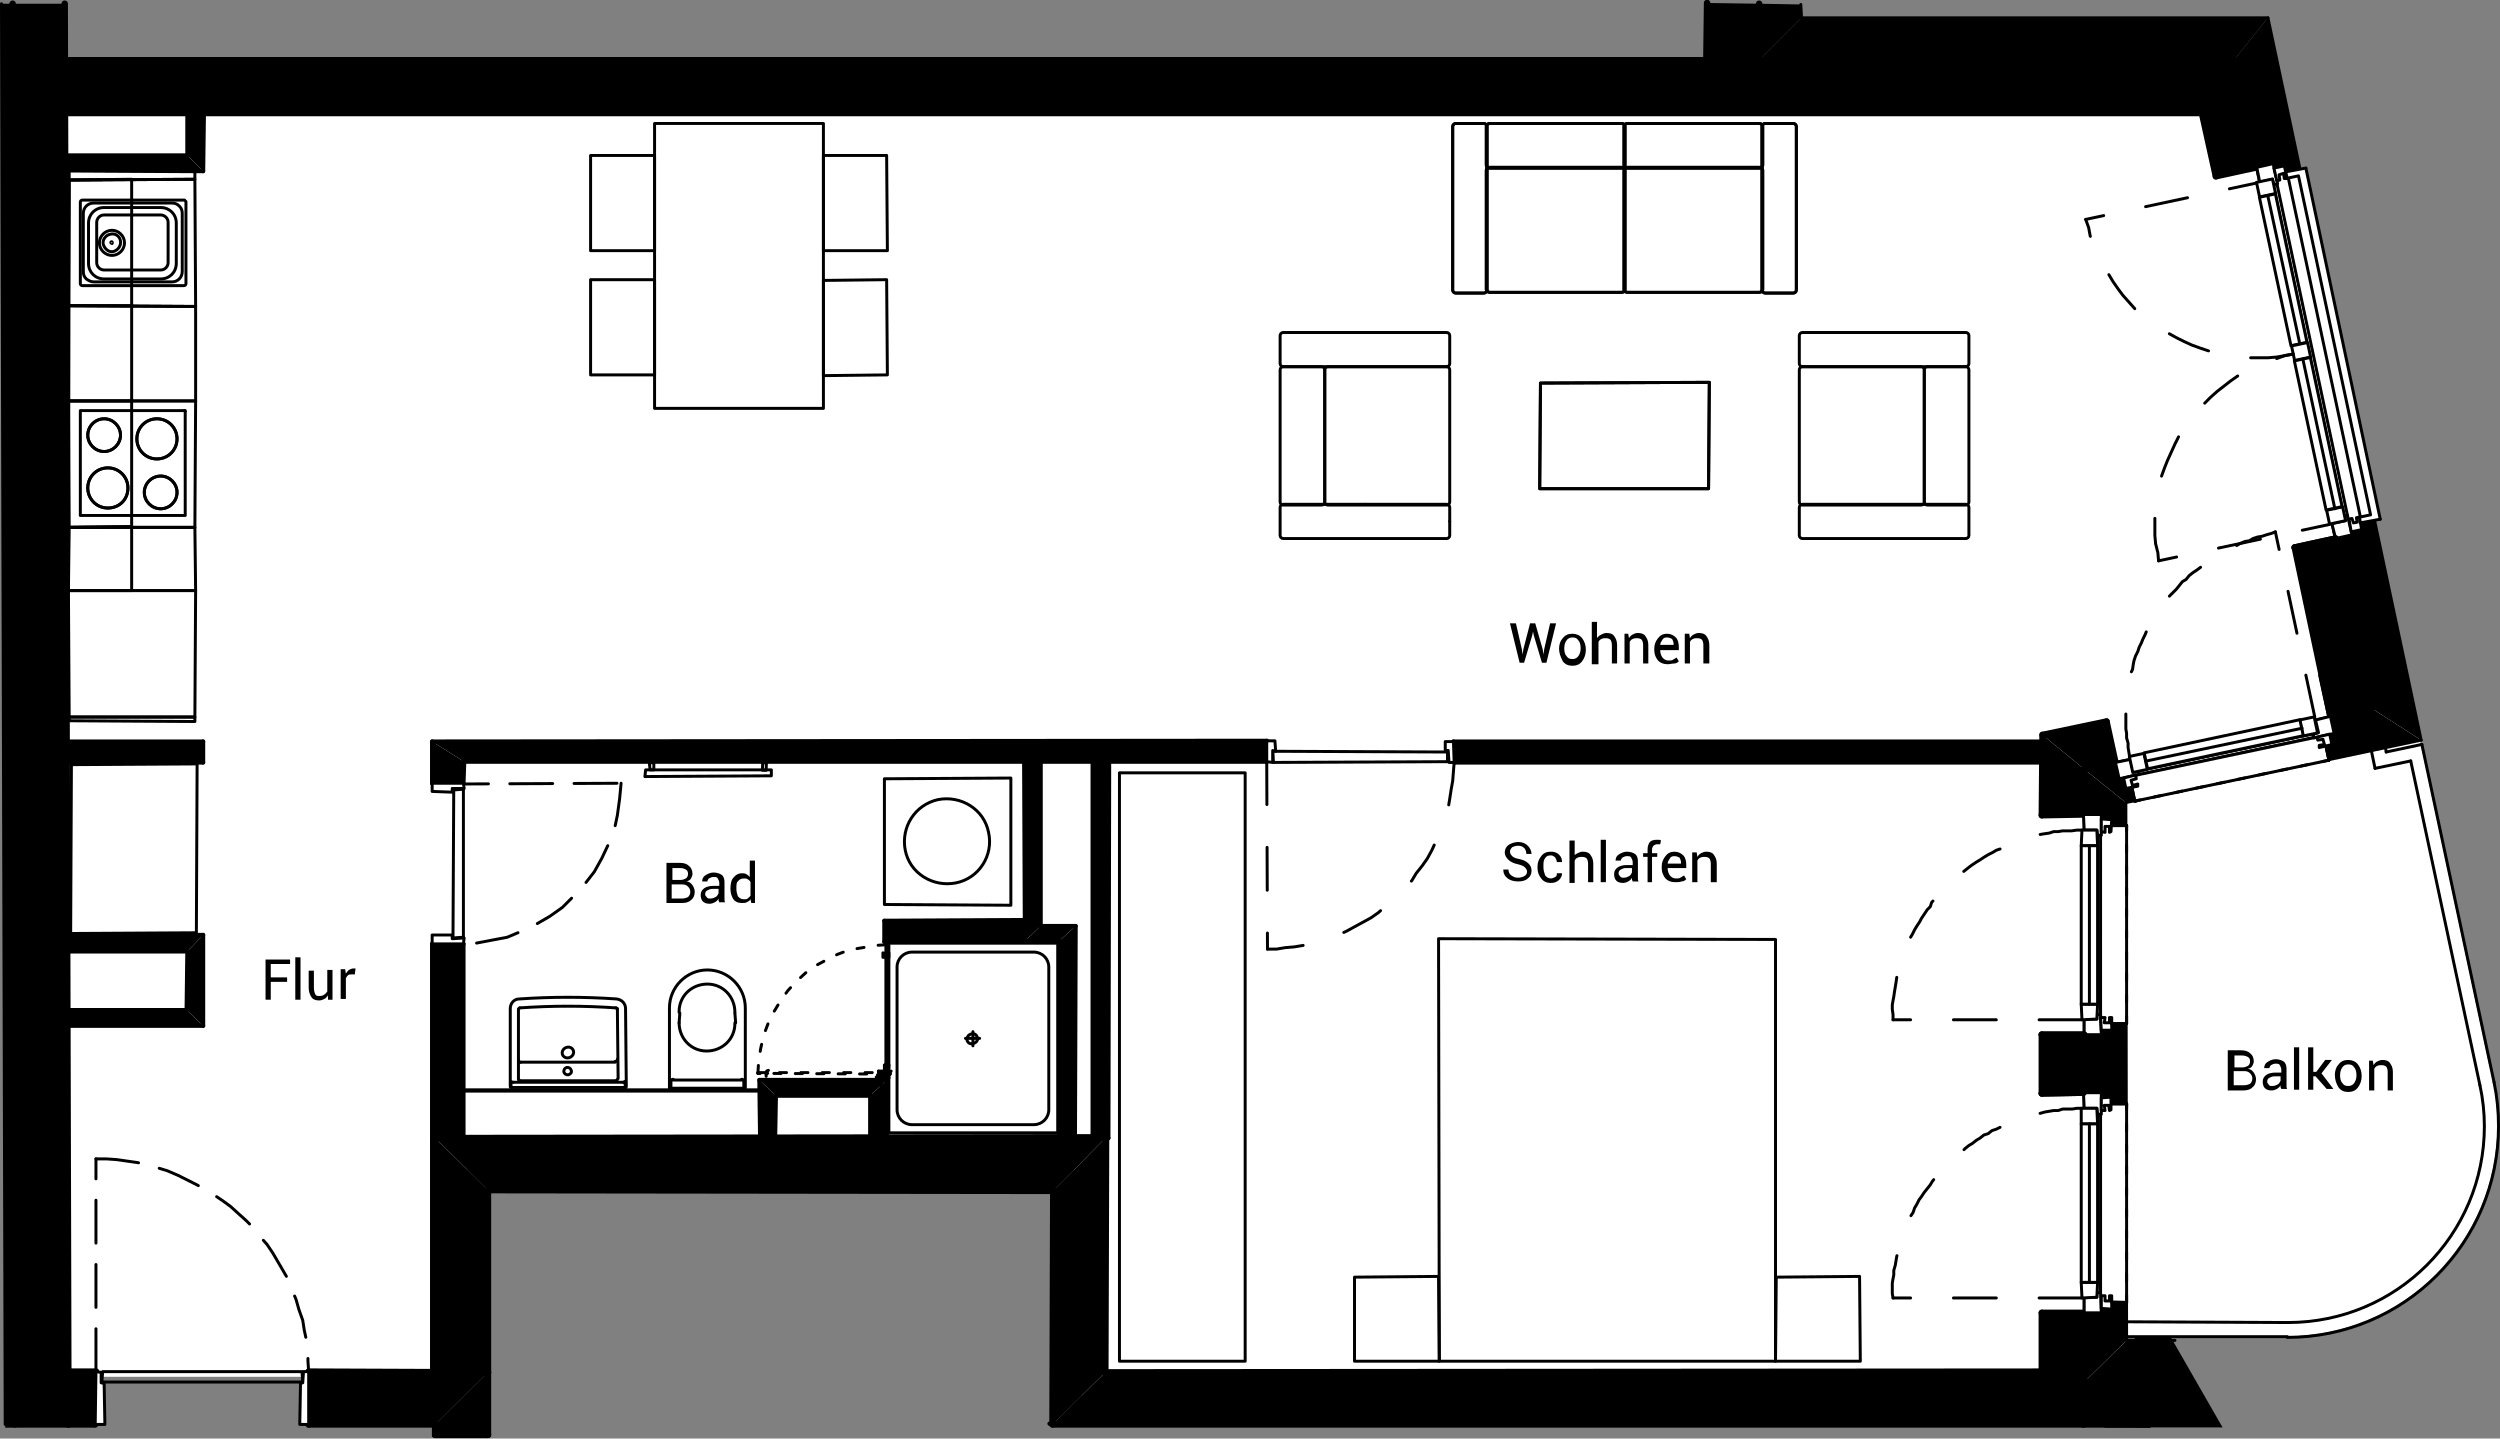 <?xml version="1.0" encoding="utf-8"?>
<!-- Generator: Adobe Illustrator 23.0.0, SVG Export Plug-In . SVG Version: 6.00 Build 0)  -->
<svg version="1.1" id="Ebene_1" xmlns="http://www.w3.org/2000/svg" xmlns:xlink="http://www.w3.org/1999/xlink" x="0px" y="0px"
	 viewBox="0 0 336.1 193.4" style="enable-background:new 0 0 336.1 193.4;" xml:space="preserve">
<rect x="0" y="0" width="336.1" height="193.4" fill="#808080" stroke="none"/>
<style type="text/css">
	.st0{fill:#FFFFFF;}
	.st1{fill:none;stroke:#000000;stroke-width:0.4;stroke-linecap:round;stroke-linejoin:round;stroke-miterlimit:10;}
	.st2{fill:none;stroke:#000000;stroke-width:0.4;stroke-linejoin:round;stroke-miterlimit:10;}
	.st3{fill:none;stroke:#000000;stroke-width:0.578;stroke-linecap:round;stroke-linejoin:round;stroke-miterlimit:10;}
	.st4{fill:#F7F7F7;}
	
		.st5{fill:none;stroke:#000000;stroke-width:0.4;stroke-linecap:round;stroke-linejoin:round;stroke-miterlimit:10;stroke-dasharray:0.96,1.92;}
	
		.st6{fill:none;stroke:#000000;stroke-width:0.4;stroke-linecap:round;stroke-linejoin:round;stroke-miterlimit:10;stroke-dasharray:0.96,1.92;stroke-dashoffset:1;}
	
		.st7{fill:none;stroke:#000000;stroke-width:0.4;stroke-linecap:round;stroke-linejoin:round;stroke-miterlimit:10;stroke-dasharray:0.96,1.92;stroke-dashoffset:2;}
	
		.st8{fill:none;stroke:#000000;stroke-width:0.4;stroke-linecap:round;stroke-linejoin:round;stroke-miterlimit:10;stroke-dasharray:5.76,2.88;stroke-dashoffset:2;}
	
		.st9{fill:none;stroke:#000000;stroke-width:0.4;stroke-linecap:round;stroke-linejoin:round;stroke-miterlimit:10;stroke-dasharray:5.76,2.88;}
	
		.st10{fill:none;stroke:#000000;stroke-width:0.4;stroke-linecap:round;stroke-linejoin:round;stroke-miterlimit:10;stroke-dasharray:5.76,5.76;}
	.st11{fill:none;stroke:#000000;stroke-width:0.866;stroke-linecap:round;stroke-linejoin:round;stroke-miterlimit:10;}
	.st12{fill:none;stroke:#000000;stroke-width:0.866;stroke-linejoin:round;stroke-miterlimit:10;}
	
		.st13{fill:none;stroke:#000000;stroke-width:0.4;stroke-linecap:round;stroke-linejoin:round;stroke-miterlimit:10;stroke-dasharray:5.76,5.76;stroke-dashoffset:2;}
	.st14{enable-background:new    ;}
</style>
<path class="st0" d="M5.4,11.7v173.4h57v-27.8h83v31.4H286l-0.2-9.1l21.7,0c0,0,14.1,0.8,23.1-12c8.4-12,4-24.6,4-24.6l-28-131.6
	L5.4,11.7z"/>
<line class="st1" x1="285.8" y1="179.7" x2="307.5" y2="179.7"/>
<path class="st1" d="M335.3,145.5c0.4,1.9,0.6,3.9,0.6,5.9c0,15.7-12.7,28.4-28.4,28.4l0,0"/>
<polyline class="st1" points="24.8,55.2 24.8,55.2 24.8,55.2 24.8,55.2 24.8,55.2 24.9,55.2 24.9,55.2 24.9,55.2 24.9,55.2 
	24.9,55.2 24.9,55.2 24.9,55.3 24.9,55.3 "/>
<polyline class="st1" points="24.9,55.3 24.9,55.3 24.9,55.3 24.9,55.3 24.9,55.3 24.9,69.2 24.9,69.2 24.9,69.2 24.9,69.2 
	24.9,69.2 24.9,69.2 24.9,69.3 24.9,69.3 24.9,69.3 24.9,69.3 24.9,69.3 24.9,69.3 24.8,69.3 24.8,69.3 24.8,69.3 24.8,69.3 
	24.8,69.3 10.9,69.3 10.9,69.3 10.9,69.3 10.8,69.3 10.8,69.3 10.8,69.3 10.8,69.2 10.8,69.2 10.8,69.2 10.8,55.3 10.8,55.3 
	10.8,55.3 10.8,55.2 10.8,55.2 10.8,55.2 10.9,55.2 10.9,55.2 10.9,55.2 24.8,55.2 "/>
<path class="st1" d="M14,60.7L14,60.7c-1.2,0-2.2-1-2.2-2.2c0-1.2,1-2.2,2.2-2.2s2.2,1,2.2,2.2S15.2,60.7,14,60.7"/>
<path class="st1" d="M21.6,68.4L21.6,68.4c-1.2,0-2.2-1-2.2-2.2s1-2.2,2.2-2.2s2.2,1,2.2,2.2S22.8,68.4,21.6,68.4"/>
<path class="st1" d="M14.5,68.3L14.5,68.3c-1.5,0-2.7-1.2-2.7-2.7c0-1.5,1.2-2.7,2.7-2.7c1.5,0,2.7,1.2,2.7,2.7
	C17.2,67.2,16,68.3,14.5,68.3"/>
<path class="st1" d="M21.1,61.7L21.1,61.7c-1.5,0-2.7-1.2-2.7-2.7c0-1.5,1.2-2.7,2.7-2.7c1.5,0,2.7,1.2,2.7,2.7
	C23.8,60.5,22.6,61.7,21.1,61.7"/>
<path class="st1" d="M14,60.7L14,60.7c-1.2,0-2.2-1-2.2-2.2c0-1.2,1-2.2,2.2-2.2s2.2,1,2.2,2.2S15.2,60.7,14,60.7"/>
<path class="st1" d="M21.6,68.4L21.6,68.4c-1.2,0-2.2-1-2.2-2.2s1-2.2,2.2-2.2s2.2,1,2.2,2.2S22.8,68.4,21.6,68.4"/>
<path class="st1" d="M14.5,68.3L14.5,68.3c-1.5,0-2.7-1.2-2.7-2.7c0-1.5,1.2-2.7,2.7-2.7c1.5,0,2.7,1.2,2.7,2.7
	C17.2,67.2,16,68.3,14.5,68.3"/>
<path class="st1" d="M21.1,61.7L21.1,61.7c-1.5,0-2.7-1.2-2.7-2.7c0-1.5,1.2-2.7,2.7-2.7c1.5,0,2.7,1.2,2.7,2.7
	C23.8,60.5,22.6,61.7,21.1,61.7"/>
<path class="st1" d="M25,34v4.1c0,0.2-0.1,0.3-0.3,0.3H11.1c-0.2,0-0.3-0.1-0.3-0.3V27.2c0-0.2,0.1-0.3,0.3-0.3h13.6h0.1l0.1,0.1
	l0.1,0.1v0.1L25,34"/>
<path class="st1" d="M24.5,34v2.5c0,0.8-0.6,1.4-1.4,1.4H12.6c-0.4,0-0.7-0.2-1-0.4c-0.3-0.3-0.4-0.6-0.4-1v-7.8
	c0-0.8,0.6-1.4,1.4-1.4h10.5c0.4,0,0.7,0.1,1,0.4s0.4,0.6,0.4,1V34"/>
<path class="st1" d="M17.8,37.5H14c-1.2,0-2.1-0.9-2.1-2.1v-2.7v-2.7c0-1.2,0.9-2.1,2.1-2.1h3.8h3.8c1.2,0,2.1,0.9,2.1,2.1v2.7v2.7
	c0,1.2-0.9,2.1-2.1,2.1H17.8"/>
<path class="st1" d="M17.8,36.3H14c-0.5,0-1-0.4-1-1v-2.7v-2.7c0-0.5,0.4-1,1-1h3.8h3.8c0.5,0,1,0.4,1,1v2.7v2.7c0,0.5-0.4,1-1,1
	H17.8"/>
<path class="st2" d="M16.7,32.3L16.7,32.3c-0.2-0.9-1.1-1.5-2-1.3s-1.5,1.1-1.3,2s1.1,1.5,2,1.3C16.3,34.1,16.9,33.2,16.7,32.3"/>
<path class="st2" d="M16.2,32.4L16.2,32.4c-0.1-0.7-0.8-1.1-1.4-0.9c-0.6,0.1-1.1,0.8-0.9,1.4s0.8,1.1,1.4,0.9S16.3,33,16.2,32.4"/>
<path class="st2" d="M15.1,32.6L15.1,32.6c0-0.1-0.1-0.1-0.1-0.1c-0.1,0-0.1,0.1-0.1,0.1c0,0.1,0.1,0.1,0.1,0.1
	C15.1,32.8,15.1,32.7,15.1,32.6"/>
<polygon class="st2" points="9.2,79.4 9.3,24.2 17.7,24.1 17.7,79.4 "/>
<line class="st1" x1="9.3" y1="70.9" x2="17.7" y2="70.8"/>
<line class="st1" x1="9.2" y1="53.9" x2="17.8" y2="53.9"/>
<line class="st1" x1="17.8" y1="41.1" x2="9.2" y2="41.1"/>
<line class="st1" x1="9.3" y1="70.9" x2="17.7" y2="70.8"/>
<polygon class="st2" points="9.3,96.4 9.2,79.4 26.3,79.4 26.2,96.4 "/>
<polygon class="st2" points="9.2,79.4 9.3,70.9 26.2,70.9 26.3,79.4 "/>
<polygon class="st2" points="9.3,70.9 9.2,53.9 26.3,53.9 26.2,70.9 "/>
<polygon class="st2" points="9.2,53.9 9.2,41.1 26.3,41.2 26.3,53.9 "/>
<polygon class="st2" points="9.2,41.1 9.3,24.2 26.2,24.1 26.3,41.2 "/>
<polygon class="st2" points="9.3,96.9 9.3,96.4 26.2,96.4 26.2,97 "/>
<polygon class="st2" points="9.3,24.2 9.3,22.9 26.2,23 26.2,24.1 "/>
<path class="st1" d="M100.2,135.5L100.2,135.5c0-2.8-2.3-5.1-5.1-5.1s-5.1,2.3-5.1,5.1v10.8h10.2V135.5"/>
<path class="st1" d="M98.8,136.1L98.8,136.1c0-2.1-1.6-3.8-3.7-3.8c-2.1,0-3.8,1.6-3.8,3.7c0,0,0,0.1,0,0.1"/>
<path class="st1" d="M91.3,137.5L91.3,137.5c0,2.1,1.6,3.8,3.7,3.8c2.1,0,3.8-1.6,3.8-3.7c0,0,0-0.1,0-0.1"/>
<line class="st1" x1="98.9" y1="137.5" x2="98.8" y2="136.2"/>
<line class="st1" x1="91.3" y1="137.5" x2="91.4" y2="136.2"/>
<line class="st1" x1="90.5" y1="145.2" x2="99.7" y2="145.2"/>
<path class="st1" d="M100,145.4L100,145.4c0-0.2-0.1-0.3-0.3-0.3"/>
<line class="st1" x1="100" y1="145.5" x2="100" y2="146.2"/>
<path class="st1" d="M90.5,145.1L90.5,145.1c-0.2,0-0.3,0.1-0.3,0.3"/>
<line class="st1" x1="90.2" y1="145.5" x2="90.2" y2="146.3"/>
<polygon points="104.3,147.3 102.1,145.2 119.2,145.2 117,147.3 "/>
<line class="st3" x1="102.1" y1="145.2" x2="119.2" y2="145.2"/>
<line class="st3" x1="104.3" y1="147.3" x2="117" y2="147.3"/>
<polygon points="119.2,152.9 117,152.9 117,147.3 119.2,145.2 "/>
<line class="st3" x1="117" y1="152.9" x2="117" y2="147.3"/>
<line class="st3" x1="119.2" y1="152.9" x2="119.2" y2="145.2"/>
<line class="st3" x1="119.2" y1="152.9" x2="117" y2="152.9"/>
<polygon points="104.2,152.9 102.2,153 102.1,145.2 104.3,147.3 "/>
<line class="st3" x1="102.2" y1="153" x2="102.1" y2="145.2"/>
<line class="st3" x1="104.2" y1="152.9" x2="104.3" y2="147.3"/>
<line class="st3" x1="104.2" y1="152.9" x2="102.2" y2="153"/>
<polygon class="st2" points="119.3,144.7 119.1,144.6 119,143.4 119.3,143.5 "/>
<polygon class="st4" points="119.3,144.7 119.1,144.6 119.1,126.9 119.4,127 "/>
<polygon class="st2" points="119.3,144.7 119.1,144.6 119.1,126.9 119.4,127 "/>
<line class="st1" x1="118.9" y1="143.2" x2="119.1" y2="143.1"/>
<line class="st1" x1="119.1" y1="143.1" x2="119.1" y2="144.7"/>
<line class="st1" x1="119.1" y1="144.7" x2="118.9" y2="144.6"/>
<line class="st1" x1="118.9" y1="144.6" x2="118.9" y2="144.6"/>
<line class="st1" x1="118.9" y1="144.6" x2="118.9" y2="143.2"/>
<line class="st1" x1="119.3" y1="144.7" x2="119.3" y2="143.1"/>
<line class="st1" x1="119.3" y1="143.1" x2="119.5" y2="143.2"/>
<line class="st1" x1="119.5" y1="143.2" x2="119.4" y2="144.7"/>
<line class="st1" x1="119.4" y1="144.7" x2="119.4" y2="144.7"/>
<line class="st1" x1="119.4" y1="144.7" x2="119.3" y2="144.7"/>
<polyline class="st1" points="119.5,144.9 117.9,144.9 117.8,144.8 119.4,144.8 "/>
<path class="st1" d="M119,144.7L119,144.7c0.1,0.1,0.3,0.1,0.4,0"/>
<line class="st1" x1="119" y1="143.4" x2="119.3" y2="143.5"/>
<line class="st1" x1="119.1" y1="143.9" x2="119.1" y2="143.9"/>
<line class="st1" x1="119.1" y1="143.9" x2="119.4" y2="143.8"/>
<line class="st1" x1="119.1" y1="143.5" x2="119.3" y2="143.6"/>
<line class="st1" x1="119.1" y1="143.5" x2="119.1" y2="143.6"/>
<line class="st5" x1="118.5" y1="144.8" x2="118.5" y2="146.1"/>
<line class="st1" x1="118.4" y1="145.9" x2="118.5" y2="146.1"/>
<line class="st1" x1="119.4" y1="144.8" x2="119.5" y2="144.9"/>
<path class="st2" d="M119.3,144.3L119.3,144.3c0,0-0.1-0.1-0.1,0s-0.1,0.1-0.1,0.1S119.2,144.4,119.3,144.3
	C119.3,144.3,119.3,144.3,119.3,144.3"/>
<polygon class="st0" points="119.1,128.7 118.7,128.7 118.7,128.1 119.1,128.2 "/>
<polygon class="st2" points="119.1,128.7 118.7,128.7 118.7,128.1 119.1,128.2 "/>
<polygon class="st0" points="119.5,128.7 119.3,128.7 119.3,128.1 119.5,128.1 "/>
<polygon class="st2" points="119.5,128.7 119.3,128.7 119.3,128.1 119.5,128.1 "/>
<line class="st1" x1="118.4" y1="144.4" x2="118.3" y2="144.2"/>
<line class="st5" x1="118.3" y1="144.2" x2="119.6" y2="144.1"/>
<line class="st1" x1="119.6" y1="144.1" x2="119.6" y2="144.4"/>
<line class="st5" x1="119.6" y1="144.4" x2="118.4" y2="144.4"/>
<line class="st1" x1="101.9" y1="144.3" x2="101.9" y2="144.2"/>
<line class="st5" x1="101.9" y1="144.2" x2="118.3" y2="144.2"/>
<line class="st1" x1="118.1" y1="144.2" x2="118.3" y2="144.2"/>
<line class="st6" x1="118.4" y1="144.4" x2="101.9" y2="144.3"/>
<line class="st1" x1="102.2" y1="144.3" x2="101.9" y2="144.3"/>
<line class="st1" x1="118.1" y1="144.6" x2="118" y2="144.5"/>
<line class="st5" x1="118" y1="144.5" x2="119.6" y2="144.4"/>
<line class="st1" x1="119.6" y1="144.4" x2="119.6" y2="144.5"/>
<line class="st1" x1="119.6" y1="144.5" x2="119.5" y2="144.5"/>
<line class="st5" x1="119.5" y1="144.5" x2="118.1" y2="144.6"/>
<line class="st5" x1="119.6" y1="144.1" x2="118.1" y2="144.1"/>
<line class="st1" x1="118.1" y1="144.1" x2="118.1" y2="144"/>
<line class="st5" x1="118.1" y1="144" x2="119.5" y2="144"/>
<line class="st1" x1="119.5" y1="144" x2="119.6" y2="144.1"/>
<line class="st1" x1="119.6" y1="144.1" x2="119.6" y2="144.1"/>
<polyline class="st5" points="119.7,144.1 119.7,144.2 119.7,144.4 119.6,144.4 119.6,144.5 "/>
<line class="st1" x1="118.4" y1="144.4" x2="118.3" y2="144.2"/>
<line class="st1" x1="118.8" y1="144.4" x2="118.8" y2="144.4"/>
<line class="st1" x1="118.8" y1="144.4" x2="118.7" y2="144.2"/>
<line class="st1" x1="118.5" y1="144.4" x2="118.5" y2="144.1"/>
<line class="st1" x1="118.5" y1="144.4" x2="118.5" y2="144.4"/>
<line class="st1" x1="119.7" y1="144" x2="119.8" y2="144"/>
<line class="st1" x1="119.3" y1="144.2" x2="119.3" y2="144.3"/>
<line class="st1" x1="119.3" y1="144.3" x2="119.3" y2="144.3"/>
<line class="st1" x1="119.3" y1="144.3" x2="119.3" y2="144.3"/>
<line class="st1" x1="119.3" y1="144.3" x2="119.3" y2="144.3"/>
<line class="st1" x1="119.3" y1="144.3" x2="119.3" y2="144.3"/>
<line class="st1" x1="119.3" y1="144.3" x2="119.2" y2="144.3"/>
<line class="st1" x1="119.2" y1="144.3" x2="119.2" y2="144.3"/>
<line class="st1" x1="119.2" y1="144.3" x2="119.2" y2="144.3"/>
<line class="st1" x1="119.2" y1="144.3" x2="119.2" y2="144.3"/>
<line class="st1" x1="119.2" y1="144.3" x2="119.2" y2="144.3"/>
<line class="st1" x1="119.2" y1="144.3" x2="119.2" y2="144.3"/>
<line class="st1" x1="119.2" y1="144.3" x2="119.2" y2="144.3"/>
<line class="st1" x1="119.2" y1="144.3" x2="119.2" y2="144.3"/>
<line class="st1" x1="119.2" y1="144.3" x2="119.2" y2="144.3"/>
<line class="st1" x1="119.2" y1="144.3" x2="119.2" y2="144.3"/>
<line class="st1" x1="119.2" y1="144.3" x2="119.2" y2="144.3"/>
<line class="st1" x1="119.2" y1="144.3" x2="119.2" y2="144.3"/>
<line class="st1" x1="119.2" y1="144.3" x2="119.1" y2="144.4"/>
<line class="st1" x1="119.1" y1="144.4" x2="119.1" y2="144.4"/>
<line class="st1" x1="119.1" y1="144.4" x2="119.1" y2="144.4"/>
<line class="st1" x1="119.1" y1="144.4" x2="119.1" y2="144.4"/>
<line class="st1" x1="119.1" y1="144.4" x2="119.1" y2="144.4"/>
<line class="st1" x1="119.1" y1="144.4" x2="119.1" y2="144.4"/>
<line class="st1" x1="119.1" y1="144.4" x2="119.1" y2="144.4"/>
<line class="st1" x1="119.1" y1="144.4" x2="119.1" y2="144.4"/>
<line class="st1" x1="119.1" y1="144.4" x2="119.1" y2="144.4"/>
<line class="st1" x1="119.1" y1="144.4" x2="119.1" y2="144.4"/>
<line class="st1" x1="119.1" y1="144.4" x2="119.1" y2="144.4"/>
<line class="st1" x1="119.1" y1="144.4" x2="119.1" y2="144.4"/>
<line class="st1" x1="119.1" y1="144.4" x2="119.1" y2="144.4"/>
<line class="st1" x1="119.1" y1="144.4" x2="119.1" y2="144.4"/>
<line class="st1" x1="119.1" y1="144.4" x2="119.1" y2="144.2"/>
<line class="st1" x1="119.1" y1="144.2" x2="119.1" y2="144.2"/>
<line class="st1" x1="119.1" y1="144.2" x2="119.1" y2="144.2"/>
<line class="st1" x1="119.1" y1="144.2" x2="119.1" y2="144.2"/>
<line class="st1" x1="119.1" y1="144.2" x2="119.1" y2="144.2"/>
<line class="st1" x1="119.1" y1="144.2" x2="119.1" y2="144.2"/>
<line class="st1" x1="119.1" y1="144.2" x2="119.1" y2="144.2"/>
<line class="st1" x1="119.1" y1="144.2" x2="119.1" y2="144.2"/>
<line class="st1" x1="119.1" y1="144.2" x2="119.1" y2="144.2"/>
<line class="st1" x1="119.1" y1="144.2" x2="119.1" y2="144.2"/>
<line class="st1" x1="119.1" y1="144.2" x2="119.1" y2="144.2"/>
<line class="st1" x1="119.1" y1="144.2" x2="119.1" y2="144.2"/>
<line class="st1" x1="119.1" y1="144.2" x2="119.1" y2="144.2"/>
<line class="st1" x1="119.1" y1="144.2" x2="119.1" y2="144.2"/>
<line class="st1" x1="103" y1="144.7" x2="103" y2="144.4"/>
<line class="st1" x1="103" y1="144.4" x2="103.2" y2="144.3"/>
<line class="st7" x1="103.6" y1="144.7" x2="103" y2="144.7"/>
<line class="st1" x1="103" y1="144.2" x2="103.1" y2="144"/>
<line class="st1" x1="103.1" y1="144" x2="103.3" y2="143.9"/>
<line class="st1" x1="103.1" y1="144.2" x2="103" y2="144.2"/>
<polyline class="st5" points="101.9,144.2 102,142.5 102.3,140.8 102.7,139.1 103.3,137.5 104,136.1 104.9,134.6 105.9,133.2 
	107,132 108.3,130.8 109.7,129.8 111.2,129 112.6,128.3 114.2,127.7 116,127.4 117.7,127.1 119.4,127 "/>
<rect x="119.5" y="126.8" class="st2" width="22.7" height="25.5"/>
<path class="st1" d="M130.8,128h8.2c1.1,0,2,0.9,2,2v9.6v9.6c0,1.1-0.9,2-2,2h-8.2h-8.2c-1.1,0-2-0.9-2-2v-9.6V130c0-1.1,0.9-2,2-2
	L130.8,128"/>
<path class="st2" d="M131.4,139.5L131.4,139.5c-0.1-0.4-0.4-0.6-0.8-0.5s-0.6,0.4-0.6,0.8c0.1,0.4,0.4,0.6,0.8,0.5
	C131.3,140.2,131.5,139.8,131.4,139.5"/>
<line class="st1" x1="129.8" y1="139.6" x2="131.7" y2="139.6"/>
<line class="st1" x1="130.8" y1="138.7" x2="130.8" y2="140.6"/>
<polygon points="118.9,126.6 118.9,123.8 137.7,123.7 137.8,126.5 "/>
<line class="st3" x1="137.8" y1="126.5" x2="137.7" y2="123.7"/>
<line class="st3" x1="118.9" y1="123.8" x2="137.7" y2="123.7"/>
<line class="st3" x1="118.9" y1="126.6" x2="137.8" y2="126.5"/>
<line class="st3" x1="118.9" y1="126.6" x2="118.9" y2="123.8"/>
<polygon points="137.8,126.5 139.9,124.5 144.6,124.5 142.4,126.5 "/>
<line class="st3" x1="139.9" y1="124.5" x2="144.6" y2="124.5"/>
<line class="st3" x1="137.8" y1="126.5" x2="142.4" y2="126.5"/>
<polygon points="137.7,102.5 139.9,102.5 139.9,124.5 137.8,126.5 "/>
<line class="st3" x1="139.9" y1="102.5" x2="139.9" y2="124.5"/>
<line class="st3" x1="137.7" y1="102.5" x2="137.8" y2="126.5"/>
<line class="st3" x1="137.7" y1="102.5" x2="139.9" y2="102.5"/>
<polygon points="142.4,126.5 144.6,124.5 144.5,153 142.4,152.9 "/>
<line class="st3" x1="142.4" y1="152.9" x2="144.5" y2="153"/>
<line class="st3" x1="144.6" y1="124.5" x2="144.5" y2="153"/>
<line class="st3" x1="142.4" y1="126.5" x2="142.4" y2="152.9"/>
<polygon class="st2" points="118.9,104.7 118.9,121.6 135.9,121.7 135.9,104.6 "/>
<path class="st2" d="M132.9,111.9L132.9,111.9c-0.6-3.1-3.7-5-6.8-4.4c-3.1,0.7-5,3.7-4.4,6.8s3.7,5,6.8,4.4S133.6,115,132.9,111.9"
	/>
<polygon class="st2" points="103.7,104.3 86.7,104.4 86.8,103.5 103.7,103.5 "/>
<rect x="102.3" y="102.7" transform="matrix(3.549892e-02 -0.999 0.999 3.549892e-02 -3.73 202.099)" class="st2" width="1" height="0.5"/>
<polygon class="st2" points="87.3,102.6 87.9,102.5 87.9,103.5 87.4,103.5 "/>
<polygon points="25.2,20.9 27.3,23 8.8,22.9 8.7,20.9 "/>
<line class="st3" x1="8.7" y1="20.9" x2="8.8" y2="22.9"/>
<line class="st3" x1="27.3" y1="23" x2="8.8" y2="22.9"/>
<line class="st3" x1="25.2" y1="20.9" x2="8.7" y2="20.9"/>
<line class="st3" x1="132.4" y1="160.1" x2="134.5" y2="160"/>
<polygon points="25.1,135.8 27.3,137.9 9.1,137.9 9,135.8 "/>
<line class="st3" x1="9" y1="135.8" x2="9.1" y2="137.9"/>
<line class="st3" x1="27.3" y1="137.9" x2="9.1" y2="137.9"/>
<line class="st3" x1="25.1" y1="135.8" x2="9" y2="135.8"/>
<polygon points="9,127.9 9,125.7 27.3,125.7 25.2,127.9 "/>
<line class="st3" x1="9" y1="125.7" x2="27.3" y2="125.7"/>
<line class="st3" x1="9" y1="127.9" x2="25.2" y2="127.9"/>
<line class="st3" x1="9" y1="127.9" x2="9" y2="125.7"/>
<polygon points="25.2,127.9 27.3,125.7 27.3,137.9 25.1,135.8 "/>
<line class="st3" x1="27.3" y1="125.7" x2="27.3" y2="137.9"/>
<line class="st3" x1="25.2" y1="127.9" x2="25.1" y2="135.8"/>
<polygon points="25.2,15.2 27.4,15.2 27.3,23 25.2,20.9 "/>
<line class="st3" x1="27.4" y1="15.2" x2="27.3" y2="23"/>
<line class="st3" x1="25.2" y1="15.2" x2="25.2" y2="20.9"/>
<line class="st3" x1="25.2" y1="15.2" x2="27.4" y2="15.2"/>
<line class="st1" x1="65.6" y1="192.9" x2="65.6" y2="192.6"/>
<line class="st3" x1="145.3" y1="191.5" x2="141.1" y2="191.4"/>
<line class="st3" x1="141.6" y1="178.5" x2="141.6" y2="176.3"/>
<line class="st3" x1="89.1" y1="160.1" x2="87" y2="160"/>
<line class="st3" x1="65.7" y1="166.4" x2="65.6" y2="164.3"/>
<polygon class="st2" points="150.5,103.9 150.5,183 167.4,183 167.4,103.9 "/>
<polygon class="st2" points="238.7,126.3 238.7,183 193.5,183 193.4,126.2 "/>
<polygon class="st2" points="250,171.6 250.1,183 238.7,183 238.8,171.7 "/>
<polygon class="st2" points="193.4,171.6 193.5,183 182.1,183 182.1,171.7 "/>
<polygon points="58.1,126.9 62.3,126.9 62.3,153 58.1,152.9 "/>
<line class="st3" x1="58.1" y1="152.9" x2="62.3" y2="153"/>
<line class="st3" x1="62.3" y1="126.9" x2="62.3" y2="153"/>
<line class="st3" x1="58.1" y1="126.9" x2="58.1" y2="184.4"/>
<polygon points="58.1,99.7 62.4,102.4 62.3,105.3 58.1,105.3 "/>
<line class="st3" x1="58.1" y1="105.3" x2="62.3" y2="105.3"/>
<line class="st3" x1="58.1" y1="126.9" x2="62.3" y2="126.9"/>
<line class="st3" x1="62.4" y1="102.4" x2="62.3" y2="105.3"/>
<line class="st3" x1="58.1" y1="99.7" x2="58.1" y2="105.3"/>
<line class="st8" x1="61.9" y1="105.4" x2="83.5" y2="105.3"/>
<polyline class="st9" points="83.5,105.3 83.3,107.4 83,109.6 82.6,111.5 81.8,113.5 80.9,115.4 79.9,117.2 78.5,119 77.1,120.5 
	75.6,122 73.9,123.2 72,124.3 70.1,125.2 68.2,126 66.1,126.4 64,126.8 61.9,126.8 "/>
<polygon class="st2" points="61,106.2 60.9,126.1 62.3,126 62.3,106.1 "/>
<polygon class="st0" points="58.1,105.3 58.1,106.4 60.8,106.5 60.8,106 62.4,106 62.3,105.3 "/>
<polygon class="st2" points="58.1,105.3 58.1,106.4 60.8,106.5 60.8,106 62.4,106 62.3,105.3 "/>
<polygon class="st0" points="58.1,125.7 58.1,126.9 62.3,126.9 62.4,126.1 60.8,126.2 60.8,125.7 "/>
<polygon class="st2" points="58.1,125.7 58.1,126.9 62.3,126.9 62.4,126.1 60.8,126.2 60.8,125.7 "/>
<polygon points="195.5,102.5 195.4,99.7 274.5,99.7 274.5,102.5 "/>
<line class="st3" x1="195.4" y1="99.7" x2="274.5" y2="99.7"/>
<line class="st3" x1="195.5" y1="102.5" x2="274.5" y2="102.5"/>
<polygon points="62.4,102.4 58.1,99.7 170.3,99.6 170.3,102.4 "/>
<line class="st3" x1="170.3" y1="102.4" x2="170.3" y2="99.6"/>
<line class="st3" x1="195.5" y1="102.5" x2="195.4" y2="99.7"/>
<line class="st3" x1="58.1" y1="99.7" x2="170.3" y2="99.6"/>
<line class="st3" x1="62.4" y1="102.4" x2="170.3" y2="102.4"/>
<line class="st10" x1="170.3" y1="102.4" x2="170.4" y2="127.6"/>
<polyline class="st10" points="195.5,102.5 195.4,103.7 195.3,105 195.1,106.1 194.9,107.4 194.7,108.6 194.3,109.7 194,110.9 
	193.5,112.1 193,113.2 192.5,114.3 191.9,115.4 191.2,116.4 190.4,117.4 189.8,118.4 188.9,119.3 188.1,120.3 187.2,121.1 
	186.2,121.9 185.3,122.7 184.3,123.4 183.2,124 182.1,124.6 181,125.2 179.9,125.7 178.8,126.2 177.6,126.5 176.5,126.8 
	175.2,127.1 174,127.3 172.8,127.4 171.6,127.6 170.4,127.6 "/>
<polygon class="st2" points="171.1,101 194.6,101.1 194.6,102.4 171.2,102.5 "/>
<polygon class="st0" points="171.4,99.6 170.3,99.6 170.3,102.4 171.1,102.5 171.1,100.9 171.5,101 "/>
<polygon class="st2" points="171.4,99.6 170.3,99.6 170.3,102.4 171.1,102.5 171.1,100.9 171.5,101 "/>
<polygon class="st0" points="195.4,99.7 194.3,99.7 194.3,100.9 194.7,100.9 194.8,102.5 195.5,102.5 "/>
<polygon class="st2" points="195.4,99.7 194.3,99.7 194.3,100.9 194.7,100.9 194.8,102.5 195.5,102.5 "/>
<polygon points="149,153 146.9,152.9 146.9,102.5 149.1,102.5 "/>
<line class="st3" x1="149.1" y1="102.5" x2="146.9" y2="102.5"/>
<line class="st3" x1="146.9" y1="152.9" x2="146.9" y2="102.5"/>
<line class="st3" x1="149" y1="153" x2="149.1" y2="102.5"/>
<line class="st3" x1="149" y1="153" x2="146.9" y2="152.9"/>
<polygon class="st2" points="207.1,51.5 229.8,51.4 229.7,65.7 207,65.7 "/>
<path class="st1" d="M199.9,19.5V17c0-0.2,0.2-0.4,0.4-0.4h8.9h8.9c0.2,0,0.4,0.2,0.4,0.4v2.6v2.6c0,0.2-0.2,0.4-0.4,0.4h-8.9h-8.9
	c-0.2,0-0.4-0.2-0.4-0.4V19.5"/>
<path class="st1" d="M199.9,30.9v-8c0-0.2,0.2-0.4,0.4-0.4h8.9h8.9c0.2,0,0.4,0.2,0.4,0.4v8v8c0,0.2-0.2,0.4-0.4,0.4h-8.9h-8.9
	c-0.2,0-0.4-0.2-0.4-0.4V30.9"/>
<path class="st1" d="M218.4,30.9v-8c0-0.2,0.2-0.4,0.4-0.4h8.9h8.9c0.2,0,0.4,0.2,0.4,0.4v8v8c0,0.2-0.2,0.4-0.4,0.4h-8.9h-8.9
	c-0.2,0-0.4-0.2-0.4-0.4V30.9"/>
<path class="st1" d="M236.9,27.9V17c0-0.2,0.2-0.4,0.4-0.4h1.9h1.9c0.2,0,0.4,0.2,0.4,0.4v11v11c0,0.2-0.2,0.4-0.4,0.4h-1.9h-1.9
	c-0.2,0-0.4-0.2-0.4-0.4V27.9"/>
<path class="st1" d="M195.3,27.9V17c0-0.2,0.2-0.4,0.4-0.4h1.9h1.9c0.2,0,0.4,0.2,0.4,0.4v11v11c0,0.2-0.2,0.4-0.4,0.4h-1.9h-1.9
	c-0.2,0-0.4-0.2-0.4-0.4V27.9"/>
<path class="st1" d="M218.4,19.5V17c0-0.2,0.2-0.4,0.4-0.4h8.9h8.9c0.2,0,0.4,0.2,0.4,0.4v2.6v2.6c0,0.2-0.2,0.4-0.4,0.4h-8.9h-8.9
	c-0.2,0-0.4-0.2-0.4-0.4V19.5"/>
<path class="st1" d="M261.7,49.3h2.6c0.2,0,0.4,0.2,0.4,0.4v8.9v8.9c0,0.2-0.2,0.4-0.4,0.4h-2.6h-2.6c-0.2,0-0.4-0.2-0.4-0.4v-8.9
	v-8.9c0-0.2,0.2-0.4,0.4-0.4L261.7,49.3"/>
<path class="st1" d="M250.3,49.3h8c0.2,0,0.4,0.2,0.4,0.4v8.9v8.9c0,0.2-0.2,0.4-0.4,0.4h-8h-8c-0.2,0-0.4-0.2-0.4-0.4v-8.9v-8.9
	c0-0.2,0.2-0.4,0.4-0.4L250.3,49.3"/>
<path class="st1" d="M253.3,67.8h11c0.2,0,0.4,0.2,0.4,0.4v1.9V72c0,0.2-0.2,0.4-0.4,0.4h-11h-11c-0.2,0-0.4-0.2-0.4-0.4v-1.9v-1.9
	c0-0.2,0.2-0.4,0.4-0.4H253.3"/>
<path class="st1" d="M253.3,44.7h11c0.2,0,0.4,0.2,0.4,0.4V47v1.9c0,0.2-0.2,0.4-0.4,0.4h-11h-11c-0.2,0-0.4-0.2-0.4-0.4V47v-1.9
	c0-0.2,0.2-0.4,0.4-0.4H253.3"/>
<polygon class="st2" points="207.1,51.5 229.8,51.4 229.7,65.7 207,65.7 "/>
<path class="st1" d="M236.9,19.5V17c0-0.2-0.2-0.4-0.4-0.4h-8.9h-8.9c-0.2,0-0.4,0.2-0.4,0.4v2.6v2.6c0,0.2,0.2,0.4,0.4,0.4h8.9h8.9
	c0.2,0,0.4-0.2,0.4-0.4V19.5"/>
<path class="st1" d="M236.9,30.9v-8c0-0.2-0.2-0.4-0.4-0.4h-8.9h-8.9c-0.2,0-0.4,0.2-0.4,0.4v8v8c0,0.2,0.2,0.4,0.4,0.4h8.9h8.9
	c0.2,0,0.4-0.2,0.4-0.4V30.9"/>
<path class="st1" d="M218.4,30.9v-8c0-0.2-0.2-0.4-0.4-0.4h-8.9h-8.9c-0.2,0-0.4,0.2-0.4,0.4v8v8c0,0.2,0.2,0.4,0.4,0.4h8.9h8.9
	c0.2,0,0.4-0.2,0.4-0.4V30.9"/>
<path class="st1" d="M199.9,27.9V17c0-0.2-0.2-0.4-0.4-0.4h-1.9h-1.9c-0.2,0-0.4,0.2-0.4,0.4v11v11c0,0.2,0.2,0.4,0.4,0.4h1.9h1.9
	c0.2,0,0.4-0.2,0.4-0.4V27.9"/>
<path class="st1" d="M241.5,27.9V17c0-0.2-0.2-0.4-0.4-0.4h-1.9h-1.9c-0.2,0-0.4,0.2-0.4,0.4v11v11c0,0.2,0.2,0.4,0.4,0.4h1.9h1.9
	c0.2,0,0.4-0.2,0.4-0.4V27.9"/>
<path class="st1" d="M218.4,19.5V17c0-0.2-0.2-0.4-0.4-0.4h-8.9h-8.9c-0.2,0-0.4,0.2-0.4,0.4v2.6v2.6c0,0.2,0.2,0.4,0.4,0.4h8.9h8.9
	c0.2,0,0.4-0.2,0.4-0.4V19.5"/>
<path class="st1" d="M175.1,49.3h-2.6c-0.2,0-0.4,0.2-0.4,0.4v8.9v8.9c0,0.2,0.2,0.4,0.4,0.4h2.6h2.6c0.2,0,0.4-0.2,0.4-0.4v-8.9
	v-8.9c0-0.2-0.2-0.4-0.4-0.4L175.1,49.3"/>
<path class="st1" d="M186.5,49.3h-8c-0.2,0-0.4,0.2-0.4,0.4v8.9v8.9c0,0.2,0.2,0.4,0.4,0.4h8h8c0.2,0,0.4-0.2,0.4-0.4v-8.9v-8.9
	c0-0.2-0.2-0.4-0.4-0.4L186.5,49.3"/>
<path class="st1" d="M183.5,67.8h-11c-0.2,0-0.4,0.2-0.4,0.4v1.9V72c0,0.2,0.2,0.4,0.4,0.4h11h11c0.2,0,0.4-0.2,0.4-0.4v-1.9"/>
<path class="st1" d="M194.9,70.1L194.9,70.1v-1.9c0-0.2-0.2-0.4-0.4-0.4h-11"/>
<path class="st1" d="M183.5,44.7h-11c-0.2,0-0.4,0.2-0.4,0.4V47v1.9c0,0.2,0.2,0.4,0.4,0.4h11h11c0.2,0,0.4-0.2,0.4-0.4V47v-1.9
	c0-0.2-0.2-0.4-0.4-0.4H183.5"/>
<polygon class="st2" points="119.2,20.9 119.3,33.7 110.7,33.7 110.7,20.9 "/>
<polygon class="st2" points="88,20.9 88,33.7 79.4,33.7 79.4,20.9 "/>
<polygon class="st2" points="110.7,54.9 110.7,16.6 88,16.6 88,54.9 "/>
<polygon class="st2" points="119.2,37.6 119.3,50.4 110.7,50.5 110.7,37.7 "/>
<polygon class="st2" points="88,37.6 88,50.4 79.4,50.4 79.4,37.6 "/>
<polygon class="st2" points="9.6,102.8 26.5,102.7 26.4,125.4 9.5,125.5 "/>
<polygon points="27.3,99.7 27.3,102.5 8.9,102.5 8.9,99.7 "/>
<line class="st3" x1="27.3" y1="102.5" x2="8.9" y2="102.5"/>
<line class="st3" x1="27.3" y1="99.7" x2="8.9" y2="99.7"/>
<line class="st3" x1="27.3" y1="99.7" x2="27.3" y2="102.5"/>
<polygon points="0.2,0.5 1.7,0.5 2,191.5 0.7,191.5 "/>
<line class="st1" x1="1.7" y1="0.5" x2="2" y2="191.5"/>
<line class="st1" x1="0.2" y1="0.5" x2="0.7" y2="191.5"/>
<polygon points="1.7,0.5 8.7,0.5 9.2,191.5 2,191.5 "/>
<line class="st11" x1="8.7" y1="0.5" x2="9.2" y2="191.5"/>
<line class="st11" x1="1.7" y1="0.5" x2="2" y2="191.5"/>
<polygon points="242.2,2.4 236.5,8.1 236.5,0.5 242.1,0.6 "/>
<line class="st1" x1="236.5" y1="8.1" x2="236.5" y2="0.5"/>
<line class="st1" x1="242.2" y1="2.4" x2="242.1" y2="0.6"/>
<polygon points="236.5,8.1 242.2,2.4 304.9,2.4 300.3,8.1 "/>
<line class="st1" x1="242.2" y1="2.4" x2="304.9" y2="2.4"/>
<line class="st1" x1="236.5" y1="8.1" x2="300.3" y2="8.1"/>
<polygon points="300.3,8.1 304.9,2.4 325.5,99.5 318.8,95.2 "/>
<line class="st1" x1="304.9" y1="2.4" x2="325.5" y2="99.5"/>
<line class="st1" x1="300.3" y1="8.1" x2="318.8" y2="95.2"/>
<polygon points="318.8,95.2 325.5,99.5 285.8,107.9 280.2,103.4 "/>
<line class="st1" x1="325.5" y1="99.5" x2="285.8" y2="107.9"/>
<line class="st1" x1="318.8" y1="95.2" x2="280.2" y2="103.4"/>
<polygon points="280.2,103.4 285.8,107.9 285.9,180.2 280.2,185.8 "/>
<line class="st1" x1="285.8" y1="107.9" x2="285.9" y2="180.2"/>
<line class="st1" x1="280.2" y1="103.4" x2="280.2" y2="185.8"/>
<polygon points="280.2,185.8 285.9,180.2 292.4,180.2 287.7,185.8 "/>
<line class="st1" x1="285.9" y1="180.2" x2="292.4" y2="180.2"/>
<line class="st1" x1="280.2" y1="185.8" x2="287.7" y2="185.8"/>
<polygon points="8.7,15.2 8.7,8.1 300.3,8.1 301.8,15.2 "/>
<line class="st11" x1="301.8" y1="15.2" x2="300.3" y2="8.1"/>
<line class="st11" x1="8.7" y1="8.1" x2="300.3" y2="8.1"/>
<line class="st11" x1="8.7" y1="15.2" x2="301.8" y2="15.2"/>
<line class="st11" x1="8.7" y1="15.2" x2="8.7" y2="8.1"/>
<polygon points="65.6,160 58.5,153 148.7,152.9 141.6,160.1 "/>
<line class="st11" x1="58.5" y1="153" x2="148.7" y2="152.9"/>
<line class="st11" x1="65.6" y1="160" x2="141.6" y2="160.1"/>
<line class="st11" x1="65.6" y1="192.9" x2="58.5" y2="192.9"/>
<polygon points="65.6,192.9 58.5,192.9 58.5,191.5 65.6,184.5 "/>
<line class="st11" x1="58.5" y1="192.9" x2="58.5" y2="191.5"/>
<line class="st11" x1="65.6" y1="192.9" x2="65.6" y2="184.5"/>
<line class="st11" x1="65.6" y1="192.9" x2="58.5" y2="192.9"/>
<polygon points="65.6,184.5 58.5,184.4 58.5,153 65.6,160 "/>
<line class="st11" x1="58.5" y1="184.4" x2="58.5" y2="153"/>
<line class="st11" x1="65.6" y1="184.5" x2="65.6" y2="160"/>
<line class="st11" x1="65.6" y1="184.5" x2="58.5" y2="184.4"/>
<polygon points="148.6,184.5 141.5,191.5 141.6,160.1 148.7,152.9 "/>
<line class="st11" x1="141.5" y1="191.5" x2="141.6" y2="160.1"/>
<line class="st11" x1="148.6" y1="184.5" x2="148.7" y2="152.9"/>
<polygon points="141.5,191.5 148.6,184.5 280.1,184.4 280.1,191.5 "/>
<line class="st11" x1="280.1" y1="191.5" x2="280.1" y2="184.4"/>
<line class="st11" x1="148.6" y1="184.5" x2="280.1" y2="184.4"/>
<line class="st11" x1="141.5" y1="191.5" x2="280.1" y2="191.5"/>
<polygon points="41.5,191.5 41.5,184.4 65.6,184.5 58.5,191.5 "/>
<line class="st11" x1="41.5" y1="184.4" x2="65.6" y2="184.5"/>
<line class="st11" x1="41.5" y1="191.5" x2="58.5" y2="191.5"/>
<polygon points="9.2,191.5 9.1,184.4 12.9,184.4 12.8,191.5 "/>
<line class="st11" x1="12.8" y1="191.5" x2="12.9" y2="184.4"/>
<line class="st11" x1="41.5" y1="191.5" x2="41.5" y2="184.4"/>
<line class="st11" x1="9.1" y1="184.4" x2="12.9" y2="184.4"/>
<line class="st12" x1="0.7" y1="191.5" x2="12.8" y2="191.5"/>
<line class="st11" x1="9.2" y1="191.5" x2="9.1" y2="184.4"/>
<line class="st9" x1="12.9" y1="184.4" x2="12.9" y2="155.8"/>
<polyline class="st9" points="12.9,155.8 14.3,155.8 15.7,155.9 17.1,156.1 18.5,156.3 19.8,156.6 21.2,157 22.5,157.4 23.9,158 
	25.1,158.6 26.3,159.2 27.6,159.9 28.7,160.6 29.9,161.4 31,162.2 32.1,163.2 33.1,164.1 34.1,165.1 35,166.3 35.9,167.3 
	36.7,168.5 37.4,169.7 38.1,170.9 38.8,172.1 39.3,173.5 39.8,174.7 40.2,176.1 40.7,177.5 40.9,178.8 41.2,180.2 41.4,181.6 
	41.4,183 41.5,184.4 "/>
<polygon class="st2" points="13.7,185.8 40.7,185.8 40.6,184.4 13.8,184.4 "/>
<polygon class="st0" points="12.8,191.5 12.9,184.4 13.6,184.5 13.6,185.9 14,186 14.1,191.5 "/>
<polygon class="st2" points="12.8,191.5 12.9,184.4 13.6,184.5 13.6,185.9 14,186 14.1,191.5 "/>
<polygon class="st0" points="40.8,184.4 41.5,184.4 41.5,191.5 40.3,191.5 40.4,186 40.7,185.9 "/>
<polygon class="st2" points="40.8,184.4 41.5,184.4 41.5,191.5 40.3,191.5 40.4,186 40.7,185.9 "/>
<path d="M308.5,73.6l5.5-1.2L308.5,73.6z"/>
<polygon points="296,15.1 301.8,15.2 303.4,22.5 297.9,23.7 "/>
<line class="st11" x1="297.9" y1="23.7" x2="303.4" y2="22.5"/>
<line class="st11" x1="308.5" y1="73.6" x2="314" y2="72.4"/>
<line class="st11" x1="301.8" y1="15.2" x2="303.4" y2="22.5"/>
<line class="st11" x1="296" y1="15.1" x2="297.9" y2="23.7"/>
<line class="st11" x1="296" y1="15.1" x2="301.8" y2="15.2"/>
<rect x="310.9" y="22.5" transform="matrix(0.978 -0.208 0.208 0.978 -2.85 66.085)" class="st0" width="4.2" height="48.2"/>
<rect x="312.5" y="23.3" transform="matrix(0.978 -0.208 0.208 0.978 -2.832 66.144)" class="st1" width="1.4" height="46.6"/>
<line class="st1" x1="310" y1="22.6" x2="320" y2="69.8"/>
<rect x="310.4" y="24.3" transform="matrix(0.978 -0.208 0.208 0.978 -3.002 65.619)" class="st0" width="0.5" height="45.6"/>
<rect x="310.4" y="24.3" transform="matrix(0.978 -0.208 0.208 0.978 -3.002 65.619)" class="st2" width="0.5" height="45.6"/>
<line class="st13" x1="303.4" y1="24.6" x2="280.4" y2="29.5"/>
<polyline class="st10" points="308.3,47.6 307.2,47.8 306.1,48 304.9,48.1 303.8,48.1 302.5,48.1 301.4,48 300.3,47.8 299.1,47.7 
	298,47.5 297,47.2 295.8,46.8 294.7,46.4 293.6,45.9 292.6,45.4 291.7,44.9 290.7,44.3 289.7,43.7 288.8,42.9 287.9,42.2 287,41.5 
	286.2,40.6 285.4,39.7 284.8,38.9 284.1,37.9 283.5,36.9 282.9,35.9 282.3,35 281.9,33.8 281.4,32.8 281,31.7 280.8,30.6 
	280.4,29.5 "/>
<polygon class="st0" points="305.7,24.8 306.2,24.7 305.6,22 303.4,22.5 303.8,24.5 305.5,24.1 "/>
<polygon class="st2" points="305.7,24.8 306.2,24.7 305.6,22 303.4,22.5 303.8,24.5 305.5,24.1 "/>
<rect x="303.6" y="24.3" transform="matrix(0.978 -0.208 0.208 0.978 1.385 63.904)" class="st0" width="2.2" height="2"/>
<rect x="303.6" y="24.3" transform="matrix(0.978 -0.208 0.208 0.978 1.385 63.904)" class="st1" width="2.2" height="2"/>
<polygon class="st0" points="306.5,24.2 306.1,24.3 305.7,22.6 307.1,22.3 307.5,24 307.1,24 307,23.3 306.4,23.5 "/>
<polygon class="st2" points="306.5,24.2 306.1,24.3 305.7,22.6 307.1,22.3 307.5,24 307.1,24 307,23.3 306.4,23.5 "/>
<line class="st1" x1="307.3" y1="23.1" x2="310" y2="22.6"/>
<polygon class="st0" points="315.2,69.4 315.6,69.3 316.2,71.9 314,72.4 313.5,70.4 315.3,70 "/>
<polygon class="st2" points="315.2,69.4 315.6,69.3 316.2,71.9 314,72.4 313.5,70.4 315.3,70 "/>
<rect x="313" y="68.4" transform="matrix(0.978 -0.208 0.208 0.978 -7.55 66.806)" class="st0" width="2.2" height="1.9"/>
<rect x="313" y="68.4" transform="matrix(0.978 -0.208 0.208 0.978 -7.55 66.806)" class="st1" width="2.2" height="1.9"/>
<rect x="305.9" y="26.1" transform="matrix(0.978 -0.208 0.208 0.978 -0.845 64.627)" class="st0" width="2.2" height="20.4"/>
<rect x="305.9" y="26.1" transform="matrix(0.978 -0.208 0.208 0.978 -0.845 64.627)" class="st1" width="2.2" height="20.4"/>
<line class="st1" x1="304.9" y1="26.4" x2="309.2" y2="46.3"/>
<polygon class="st0" points="316.2,69.7 315.8,69.8 316.1,71.5 317.5,71.2 317.2,69.5 316.8,69.6 316.9,70.2 316.4,70.3 "/>
<polygon class="st2" points="316.2,69.7 315.8,69.8 316.1,71.5 317.5,71.2 317.2,69.5 316.8,69.6 316.9,70.2 316.4,70.3 "/>
<line class="st1" x1="317.3" y1="70.3" x2="320" y2="69.8"/>
<rect x="308.3" y="46.3" transform="matrix(0.978 -0.208 0.208 0.978 -3.076 65.354)" class="st0" width="2.2" height="2"/>
<rect x="308.3" y="46.3" transform="matrix(0.978 -0.208 0.208 0.978 -3.076 65.354)" class="st1" width="2.2" height="2"/>
<rect x="310.6" y="48.1" transform="matrix(0.978 -0.208 0.208 0.978 -5.318 66.081)" class="st0" width="2.2" height="20.5"/>
<rect x="310.6" y="48.1" transform="matrix(0.978 -0.208 0.208 0.978 -5.318 66.081)" class="st1" width="2.2" height="20.5"/>
<line class="st1" x1="309.6" y1="48.3" x2="313.9" y2="68.4"/>
<line class="st13" x1="313.2" y1="70.5" x2="290.2" y2="75.4"/>
<polyline class="st10" points="290.2,75.4 290.1,74.3 289.8,73.1 289.7,72 289.7,70.8 289.7,69.7 289.9,68.6 290,67.4 290.1,66.3 
	290.4,65.2 290.6,64 291,62.9 291.4,61.9 291.9,60.8 292.4,59.7 292.9,58.7 293.6,57.7 294.2,56.7 294.9,55.8 295.5,55 296.4,54.2 
	297.2,53.4 298.1,52.6 299,51.9 299.9,51.2 300.9,50.5 301.8,50 302.9,49.5 304,49 305,48.5 306.1,48.2 307.2,47.8 308.3,47.6 "/>
<rect x="310.8" y="72.7" transform="matrix(0.978 -0.208 0.208 0.978 -10.688 67.047)" width="5.6" height="23.3"/>
<line class="st11" x1="313.3" y1="96.3" x2="318.8" y2="95.2"/>
<line class="st11" x1="314" y1="72.4" x2="318.8" y2="95.2"/>
<line class="st11" x1="308.5" y1="73.6" x2="313.3" y2="96.3"/>
<line class="st11" x1="308.5" y1="73.6" x2="314" y2="72.4"/>
<path d="M313.3,96.3l-1.2-5.5L313.3,96.3z"/>
<polygon points="280.2,103.4 274.6,98.8 283.2,97 284.4,102.5 "/>
<line class="st11" x1="284.4" y1="102.5" x2="283.2" y2="97"/>
<line class="st11" x1="313.3" y1="96.3" x2="312.1" y2="90.8"/>
<line class="st11" x1="274.6" y1="98.8" x2="283.2" y2="97"/>
<line class="st11" x1="280.2" y1="103.4" x2="284.4" y2="102.5"/>
<rect x="287.3" y="101.2" transform="matrix(0.978 -0.208 0.208 0.978 -14.544 64.436)" class="st0" width="24" height="0.5"/>
<rect x="287.3" y="101.2" transform="matrix(0.978 -0.208 0.208 0.978 -14.544 64.436)" class="st2" width="24" height="0.5"/>
<rect x="286.3" y="101.6" transform="matrix(0.978 -0.208 0.208 0.978 -14.927 64.561)" class="st0" width="26.6" height="3.4"/>
<line class="st1" x1="287" y1="107.7" x2="286.3" y2="104.4"/>
<line class="st1" x1="312.4" y1="98.9" x2="286.3" y2="104.4"/>
<line class="st1" x1="313.1" y1="102.2" x2="287" y2="107.7"/>
<line class="st1" x1="313.1" y1="102.2" x2="312.4" y2="98.9"/>
<line class="st10" x1="311.2" y1="96.4" x2="305.9" y2="71.5"/>
<polyline class="st10" points="286.3,101.7 286.2,101.1 286.1,100.5 286.1,99.9 285.9,99.2 285.9,98.6 285.8,98 285.8,97.4 
	285.8,96.8 285.8,96.2 285.8,95.6 285.9,94.9 285.9,94.3 286,93.7 286,93.1 286.1,92.4 286.2,91.8 286.3,91.2 286.4,90.6 286.7,90 
	286.8,89.3 286.9,88.8 287.1,88.2 287.4,87.6 287.6,87 287.9,86.4 288.1,85.9 288.4,85.3 288.6,84.8 288.9,84.2 289.2,83.7 
	289.5,83.1 289.9,82.6 290.3,82.1 290.6,81.5 290.9,81.1 291.3,80.5 291.7,80.1 292.2,79.6 292.6,79.2 293,78.7 293.4,78.2 
	293.9,77.9 294.3,77.4 294.8,77 295.4,76.6 295.8,76.3 296.3,75.9 296.8,75.4 297.4,75.2 297.8,74.8 298.4,74.5 298.9,74.1 
	299.5,73.9 300,73.7 300.6,73.4 301.1,73.1 301.8,72.8 302.4,72.7 302.9,72.4 303.5,72.2 304.1,72.1 304.7,71.9 305.4,71.7 
	305.9,71.5 "/>
<polygon class="st0" points="311,98.7 311.1,99.2 313.8,98.6 313.3,96.3 311.3,96.8 311.7,98.5 "/>
<polygon class="st2" points="311,98.7 311.1,99.2 313.8,98.6 313.3,96.3 311.3,96.8 311.7,98.5 "/>
<rect x="309.4" y="96.6" transform="matrix(0.978 -0.208 0.208 0.978 -13.525 66.677)" class="st0" width="2" height="2.2"/>
<rect x="309.4" y="96.6" transform="matrix(0.978 -0.208 0.208 0.978 -13.525 66.677)" class="st1" width="2" height="2.2"/>
<polygon class="st0" points="311.6,99.5 311.5,99.1 313.2,98.7 313.5,100.1 311.8,100.5 311.8,100.2 312.5,100.1 312.3,99.4 "/>
<polygon class="st2" points="311.6,99.5 311.5,99.1 313.2,98.7 313.5,100.1 311.8,100.5 311.8,100.2 312.5,100.1 312.3,99.4 "/>
<line class="st1" x1="312.7" y1="100.3" x2="313.1" y2="102.2"/>
<line class="st5" x1="313.1" y1="102.2" x2="287" y2="107.7"/>
<line class="st1" x1="287.2" y1="107.7" x2="287" y2="107.7"/>
<polygon class="st0" points="287.5,103.7 287.6,104.1 284.9,104.7 284.4,102.5 286.4,102.1 286.8,103.8 "/>
<polygon class="st2" points="287.5,103.7 287.6,104.1 284.9,104.7 284.4,102.5 286.4,102.1 286.8,103.8 "/>
<rect x="286.5" y="101.5" transform="matrix(0.978 -0.208 0.208 0.978 -15.038 62.025)" class="st0" width="2" height="2.2"/>
<rect x="286.5" y="101.5" transform="matrix(0.978 -0.208 0.208 0.978 -15.038 62.025)" class="st1" width="2" height="2.2"/>
<rect x="288.3" y="99" transform="matrix(0.978 -0.208 0.208 0.978 -14.282 64.352)" class="st0" width="21.4" height="2.2"/>
<rect x="288.3" y="99" transform="matrix(0.978 -0.208 0.208 0.978 -14.282 64.352)" class="st1" width="21.4" height="2.2"/>
<line class="st1" x1="309.5" y1="97.9" x2="288.6" y2="102.3"/>
<polygon class="st0" points="287.2,104.7 287.1,104.2 285.5,104.6 285.8,106 287.4,105.7 287.4,105.4 286.7,105.6 286.5,104.9 "/>
<polygon class="st2" points="287.2,104.7 287.1,104.2 285.5,104.6 285.8,106 287.4,105.7 287.4,105.4 286.7,105.6 286.5,104.9 "/>
<line class="st1" x1="286.6" y1="105.8" x2="287" y2="107.7"/>
<path d="M274.5,139.1l5.6,0L274.5,139.1z"/>
<polygon points="274.6,98.8 280.2,103.4 280.1,109.5 274.5,109.6 "/>
<line class="st11" x1="274.5" y1="109.6" x2="280.1" y2="109.5"/>
<line class="st11" x1="274.5" y1="139.1" x2="280.2" y2="139.1"/>
<line class="st11" x1="280.2" y1="103.4" x2="280.1" y2="109.5"/>
<line class="st11" x1="274.6" y1="98.8" x2="274.5" y2="109.6"/>
<polygon class="st0" points="282.5,112.3 282,112.3 281.9,136.4 282.4,136.4 "/>
<polygon class="st2" points="282.5,112.3 282,112.3 281.9,136.4 282.4,136.4 "/>
<polygon class="st0" points="285.9,137.6 282.4,137.6 282.4,111 285.9,111 "/>
<line class="st1" x1="285.9" y1="111" x2="282.4" y2="111"/>
<line class="st1" x1="282.4" y1="137.6" x2="282.4" y2="111"/>
<line class="st1" x1="285.9" y1="137.6" x2="285.9" y2="111"/>
<line class="st1" x1="285.9" y1="137.6" x2="282.4" y2="137.6"/>
<line class="st10" x1="279.9" y1="137.1" x2="254.5" y2="137.1"/>
<polyline class="st10" points="254.5,137.1 254.5,136.4 254.4,135.7 254.4,135.1 254.5,134.5 254.6,134 254.7,133.3 254.8,132.7 
	254.9,132.1 255,131.4 255.1,130.9 255.4,130.2 255.5,129.6 255.7,129.1 255.8,128.4 256.1,127.9 256.3,127.3 256.6,126.7 
	256.8,126.1 257.1,125.6 257.4,125 257.7,124.5 258.1,123.9 258.3,123.5 258.7,122.9 259.1,122.3 259.5,121.9 259.7,121.3 
	260.1,120.9 260.6,120.4 261,120 261.4,119.5 261.8,119.1 262.3,118.6 262.8,118.2 263.3,117.8 263.7,117.4 264.2,117 264.7,116.6 
	265.1,116.3 265.7,115.9 266.2,115.6 266.8,115.2 267.3,114.9 267.9,114.6 268.4,114.3 269,114.1 269.5,113.8 270.1,113.5 
	270.6,113.3 271.2,113.1 271.8,112.9 272.5,112.7 273.1,112.5 273.6,112.4 274.2,112.2 274.8,112.1 275.5,112 276.1,111.8 
	276.7,111.8 277.3,111.7 277.9,111.7 278.5,111.7 279.2,111.6 279.9,111.6 "/>
<polygon class="st0" points="281.9,136.4 282.4,136.4 282.5,139.1 280.2,139.1 280.2,137 281.9,137 "/>
<polygon class="st2" points="281.9,136.4 282.4,136.4 282.5,139.1 280.2,139.1 280.2,137 281.9,137 "/>
<polygon class="st0" points="279.9,137.1 279.8,135 282,135 281.9,137 "/>
<polygon class="st2" points="279.9,137.1 279.8,135 282,135 281.9,137 "/>
<polygon class="st0" points="283,136.8 282.4,136.8 282.5,138.5 283.9,138.5 283.9,136.8 283.6,136.8 283.6,137.5 282.9,137.5 "/>
<polygon class="st2" points="283,136.8 282.4,136.8 282.5,138.5 283.9,138.5 283.9,136.8 283.6,136.8 283.6,137.5 282.9,137.5 "/>
<line class="st1" x1="283.9" y1="137.7" x2="285.9" y2="137.6"/>
<line class="st5" x1="285.9" y1="137.6" x2="285.9" y2="111"/>
<line class="st1" x1="285.9" y1="111.2" x2="285.9" y2="111"/>
<polygon class="st0" points="282,112.3 282.5,112.3 282.5,109.5 280.1,109.5 280.2,111.6 281.9,111.6 "/>
<polygon class="st2" points="282,112.3 282.5,112.3 282.5,109.5 280.1,109.5 280.2,111.6 281.9,111.6 "/>
<polygon class="st0" points="279.8,113.7 279.9,111.6 281.9,111.6 282,113.7 "/>
<polygon class="st2" points="279.8,113.7 279.9,111.6 281.9,111.6 282,113.7 "/>
<polygon class="st0" points="279.8,135 279.8,113.7 282,113.7 282,135 "/>
<polygon class="st2" points="279.8,135 279.8,113.7 282,113.7 282,135 "/>
<line class="st1" x1="280.9" y1="135" x2="280.9" y2="113.7"/>
<polygon class="st0" points="283,111.9 282.5,111.8 282.5,110.1 283.9,110.2 283.8,111.8 283.6,111.9 283.6,111.1 283,111.1 "/>
<polygon class="st2" points="283,111.9 282.5,111.8 282.5,110.1 283.9,110.2 283.8,111.8 283.6,111.9 283.6,111.1 283,111.1 "/>
<line class="st1" x1="283.9" y1="110.9" x2="285.9" y2="111"/>
<polygon points="274.5,176.5 280.2,176.5 280.1,184.4 274.5,184.5 "/>
<line class="st11" x1="274.5" y1="184.5" x2="280.1" y2="184.4"/>
<line class="st11" x1="280.2" y1="176.5" x2="280.1" y2="184.4"/>
<line class="st11" x1="274.5" y1="176.5" x2="274.5" y2="184.5"/>
<path d="M274.5,147l5.6-0.1L274.5,147z"/>
<line class="st11" x1="274.5" y1="147" x2="280.1" y2="146.9"/>
<line class="st11" x1="274.5" y1="176.5" x2="280.2" y2="176.5"/>
<polygon class="st0" points="282.5,149.8 282,149.8 281.9,173.8 282.4,173.8 "/>
<polygon class="st2" points="282.5,149.8 282,149.8 281.9,173.8 282.4,173.8 "/>
<polygon class="st0" points="285.9,175.1 282.4,175 282.4,148.4 285.9,148.4 "/>
<line class="st1" x1="285.9" y1="148.4" x2="282.4" y2="148.4"/>
<line class="st1" x1="282.4" y1="175" x2="282.4" y2="148.4"/>
<line class="st1" x1="285.9" y1="175.1" x2="285.9" y2="148.4"/>
<line class="st1" x1="285.9" y1="175.1" x2="282.4" y2="175"/>
<line class="st10" x1="279.9" y1="174.5" x2="254.5" y2="174.5"/>
<polyline class="st10" points="254.5,174.5 254.4,173.9 254.4,173.1 254.4,172.5 254.5,171.9 254.6,171.4 254.6,170.8 254.8,170.1 
	254.9,169.5 255,168.9 255.2,168.3 255.3,167.7 255.4,167 255.7,166.5 255.9,165.8 256.1,165.3 256.3,164.8 256.5,164.1 
	256.8,163.6 257.2,163 257.4,162.4 257.7,161.9 258,161.3 258.3,160.9 258.7,160.3 259.1,159.8 259.5,159.3 259.8,158.8 
	260.2,158.3 260.6,157.8 261,157.4 261.4,156.9 261.8,156.5 262.3,156 262.7,155.7 263.2,155.2 263.7,154.9 264.2,154.4 264.7,154 
	265.2,153.7 265.7,153.3 266.2,153 266.7,152.6 267.3,152.4 267.8,152 268.4,151.8 269,151.5 269.5,151.2 270.1,150.9 270.6,150.7 
	271.3,150.5 271.9,150.3 272.5,150.2 273,149.9 273.6,149.8 274.2,149.7 274.9,149.5 275.5,149.4 276.1,149.3 276.7,149.3 
	277.3,149.1 278,149.1 278.6,149.1 279.2,149 279.8,149 "/>
<polygon class="st0" points="281.9,173.8 282.4,173.8 282.5,176.5 280.2,176.5 280.2,174.4 281.9,174.4 "/>
<polygon class="st2" points="281.9,173.8 282.4,173.8 282.5,176.5 280.2,176.5 280.2,174.4 281.9,174.4 "/>
<polygon class="st0" points="279.9,174.5 279.8,172.4 282,172.4 281.9,174.4 "/>
<polygon class="st2" points="279.9,174.5 279.8,172.4 282,172.4 281.9,174.4 "/>
<polygon class="st0" points="283,174.2 282.5,174.2 282.5,175.9 283.9,176 283.9,174.2 283.6,174.2 283.6,174.9 283,174.9 "/>
<polygon class="st2" points="283,174.2 282.5,174.2 282.5,175.9 283.9,176 283.9,174.2 283.6,174.2 283.6,174.9 283,174.9 "/>
<line class="st1" x1="283.9" y1="175.1" x2="285.9" y2="175.1"/>
<line class="st5" x1="285.9" y1="175.1" x2="285.9" y2="148.4"/>
<line class="st1" x1="285.9" y1="148.7" x2="285.9" y2="148.4"/>
<polygon class="st0" points="282,149.8 282.5,149.8 282.5,146.9 280.1,146.9 280.2,149 281.9,149 "/>
<polygon class="st2" points="282,149.8 282.5,149.8 282.5,146.9 280.1,146.9 280.2,149 281.9,149 "/>
<polygon class="st0" points="279.8,151.1 279.8,149 281.9,149 282,151.1 "/>
<polygon class="st2" points="279.8,151.1 279.8,149 281.9,149 282,151.1 "/>
<polygon class="st0" points="279.8,172.4 279.8,151.1 282,151.1 282,172.4 "/>
<polygon class="st2" points="279.8,172.4 279.8,151.1 282,151.1 282,172.4 "/>
<line class="st1" x1="280.9" y1="172.4" x2="280.9" y2="151.1"/>
<polygon class="st0" points="283,149.3 282.5,149.3 282.5,147.6 283.8,147.5 283.8,149.2 283.6,149.3 283.5,148.6 282.9,148.6 "/>
<polygon class="st2" points="283,149.3 282.5,149.3 282.5,147.6 283.8,147.5 283.8,149.2 283.6,149.3 283.5,148.6 282.9,148.6 "/>
<line class="st1" x1="283.9" y1="148.4" x2="285.9" y2="148.4"/>
<line class="st11" x1="283.1" y1="191.5" x2="288.9" y2="191.5"/>
<polygon points="236.5,8.1 229.4,8.1 229.5,0.4 236.5,0.5 "/>
<line class="st11" x1="229.4" y1="8.1" x2="229.5" y2="0.4"/>
<line class="st11" x1="236.5" y1="8.1" x2="236.5" y2="0.5"/>
<line class="st11" x1="236.5" y1="8.1" x2="229.4" y2="8.1"/>
<polygon points="274.5,139.1 280.2,139.1 280.1,146.9 274.5,147 "/>
<line class="st11" x1="274.5" y1="147" x2="280.1" y2="146.9"/>
<line class="st11" x1="280.2" y1="139.1" x2="280.1" y2="146.9"/>
<line class="st11" x1="274.5" y1="139.1" x2="274.5" y2="147"/>
<line class="st11" x1="274.5" y1="139.1" x2="280.2" y2="139.1"/>
<polygon points="280.1,191.5 280.2,185.8 287.7,185.8 288.9,191.5 "/>
<line class="st11" x1="288.9" y1="191.5" x2="287.7" y2="185.8"/>
<line class="st11" x1="280.2" y1="185.8" x2="287.7" y2="185.8"/>
<line class="st11" x1="280.1" y1="191.5" x2="288.9" y2="191.5"/>
<g class="st14">
	<path d="M204.6,87.3l0.1,0.7l0,0l0.1-0.7l0.9-3.5h0.7l1,3.5l0.1,0.7h0l0.1-0.7l0.8-3.5h0.8l-1.3,5.3h-0.6l-1.1-3.7l-0.1-0.5h0
		l-0.1,0.5l-1.1,3.7h-0.6l-1.3-5.3h0.8L204.6,87.3z"/>
</g>
<g class="st14">
	<path d="M209.6,87.2c0-0.6,0.2-1.1,0.5-1.4c0.3-0.4,0.7-0.6,1.3-0.6c0.5,0,1,0.2,1.3,0.6c0.3,0.4,0.5,0.9,0.5,1.5v0.1
		c0,0.6-0.2,1.1-0.5,1.5s-0.7,0.6-1.3,0.6s-1-0.2-1.3-0.6C209.8,88.3,209.6,87.8,209.6,87.2L209.6,87.2z M210.3,87.2
		c0,0.4,0.1,0.8,0.3,1c0.2,0.3,0.4,0.4,0.8,0.4c0.3,0,0.6-0.1,0.8-0.4c0.2-0.3,0.3-0.6,0.3-1v-0.1c0-0.4-0.1-0.8-0.3-1
		c-0.2-0.3-0.4-0.4-0.8-0.4c-0.3,0-0.6,0.1-0.8,0.4C210.4,86.4,210.3,86.7,210.3,87.2L210.3,87.2z"/>
	<path d="M214.8,85.7c0.1-0.2,0.3-0.3,0.5-0.4c0.2-0.1,0.4-0.2,0.7-0.2c0.4,0,0.8,0.1,1,0.4c0.2,0.3,0.4,0.6,0.4,1.2v2.5h-0.7v-2.5
		c0-0.3-0.1-0.6-0.2-0.7s-0.3-0.2-0.6-0.2c-0.2,0-0.4,0-0.6,0.1c-0.2,0.1-0.3,0.2-0.4,0.4v3H214v-5.7h0.7V85.7z"/>
	<path d="M218.9,85.2l0.1,0.6c0.1-0.2,0.3-0.4,0.5-0.5c0.2-0.1,0.4-0.2,0.7-0.2c0.4,0,0.8,0.1,1,0.4s0.4,0.6,0.4,1.2v2.5h-0.7v-2.5
		c0-0.3-0.1-0.6-0.2-0.7c-0.1-0.1-0.3-0.2-0.6-0.2c-0.2,0-0.4,0-0.6,0.1c-0.2,0.1-0.3,0.2-0.4,0.4v2.9h-0.7v-4H218.9z"/>
	<path d="M224.2,89.3c-0.6,0-1-0.2-1.3-0.5c-0.3-0.4-0.5-0.8-0.5-1.4v-0.2c0-0.6,0.2-1,0.5-1.4c0.3-0.4,0.7-0.6,1.2-0.6
		c0.5,0,0.9,0.2,1.2,0.5c0.3,0.3,0.4,0.8,0.4,1.3v0.4h-2.5l0,0c0,0.4,0.1,0.7,0.3,1c0.2,0.2,0.4,0.4,0.8,0.4c0.2,0,0.5,0,0.6-0.1
		c0.2-0.1,0.3-0.2,0.5-0.3l0.3,0.5c-0.1,0.1-0.3,0.3-0.6,0.3C224.8,89.2,224.5,89.3,224.2,89.3z M224.1,85.7c-0.3,0-0.5,0.1-0.6,0.3
		s-0.3,0.4-0.3,0.7l0,0h1.8v-0.1c0-0.3-0.1-0.5-0.2-0.7C224.6,85.8,224.4,85.7,224.1,85.7z"/>
	<path d="M227.1,85.2l0.1,0.6c0.1-0.2,0.3-0.4,0.5-0.5c0.2-0.1,0.4-0.2,0.7-0.2c0.4,0,0.8,0.1,1,0.4s0.4,0.6,0.4,1.2v2.5H229v-2.5
		c0-0.3-0.1-0.6-0.2-0.7c-0.1-0.1-0.3-0.2-0.6-0.2c-0.2,0-0.4,0-0.6,0.1c-0.2,0.1-0.3,0.2-0.4,0.4v2.9h-0.7v-4H227.1z"/>
</g>
<polygon class="st0" points="89,118.6 95.6,118.6 95.6,122 89,122.1 "/>
<g class="st14">
	<path d="M89.6,121.4V116h1.7c0.6,0,1,0.1,1.3,0.4c0.3,0.2,0.5,0.6,0.5,1.1c0,0.2-0.1,0.4-0.2,0.6c-0.1,0.2-0.3,0.3-0.6,0.4
		c0.3,0,0.6,0.2,0.8,0.5c0.2,0.3,0.3,0.6,0.3,0.9c0,0.5-0.2,0.9-0.5,1.1c-0.3,0.3-0.7,0.4-1.3,0.4H89.6z M90.3,118.3h1.2
		c0.3,0,0.5-0.1,0.7-0.2c0.2-0.1,0.3-0.4,0.3-0.6c0-0.3-0.1-0.5-0.3-0.6c-0.2-0.1-0.4-0.2-0.8-0.2h-1V118.3z M90.3,118.9v1.9h1.4
		c0.3,0,0.6-0.1,0.8-0.2c0.2-0.2,0.3-0.4,0.3-0.7c0-0.3-0.1-0.5-0.3-0.7s-0.4-0.3-0.8-0.3h0H90.3z"/>
	<path d="M96.7,121.4c0-0.1,0-0.2-0.1-0.3c0-0.1,0-0.2,0-0.3c-0.1,0.2-0.3,0.4-0.5,0.5c-0.2,0.1-0.4,0.2-0.7,0.2
		c-0.4,0-0.7-0.1-0.9-0.3c-0.2-0.2-0.3-0.5-0.3-0.9c0-0.4,0.2-0.7,0.5-0.9c0.3-0.2,0.7-0.3,1.2-0.3h0.8v-0.4c0-0.2-0.1-0.4-0.2-0.6
		s-0.3-0.2-0.6-0.2c-0.2,0-0.4,0.1-0.6,0.2c-0.1,0.1-0.2,0.3-0.2,0.4l-0.7,0l0,0c0-0.3,0.1-0.6,0.4-0.8c0.3-0.2,0.7-0.4,1.1-0.4
		c0.4,0,0.8,0.1,1.1,0.3s0.4,0.6,0.4,1v1.9c0,0.1,0,0.3,0,0.4c0,0.1,0,0.3,0.1,0.4H96.7z M95.5,120.8c0.3,0,0.5-0.1,0.7-0.2
		c0.2-0.1,0.3-0.3,0.4-0.5v-0.6h-0.8c-0.3,0-0.5,0.1-0.7,0.2c-0.2,0.1-0.3,0.3-0.3,0.5c0,0.2,0.1,0.3,0.2,0.4
		C95.1,120.8,95.3,120.8,95.5,120.8z"/>
	<path d="M98.2,119.5c0-0.6,0.1-1.2,0.4-1.5c0.3-0.4,0.7-0.6,1.1-0.6c0.2,0,0.4,0,0.6,0.1c0.2,0.1,0.3,0.2,0.5,0.4v-2.2h0.7v5.7H101
		l-0.1-0.5c-0.1,0.2-0.3,0.3-0.5,0.4s-0.4,0.1-0.7,0.1c-0.5,0-0.9-0.2-1.1-0.5C98.4,120.6,98.2,120.1,98.2,119.5L98.2,119.5z
		 M99,119.5c0,0.4,0.1,0.7,0.2,1c0.2,0.2,0.4,0.4,0.8,0.4c0.2,0,0.4,0,0.5-0.1s0.3-0.2,0.4-0.4v-1.8c-0.1-0.2-0.2-0.3-0.4-0.4
		c-0.1-0.1-0.3-0.1-0.5-0.1c-0.3,0-0.6,0.1-0.8,0.4C99,118.6,99,119,99,119.5L99,119.5z"/>
</g>
<g class="st14">
	<path d="M38.6,132h-2.2v2.4h-0.7V129H39v0.6h-2.6v1.8h2.2V132z"/>
	<path d="M40.4,134.4h-0.7v-5.7h0.7V134.4z"/>
	<path d="M44.1,133.8c-0.1,0.2-0.3,0.4-0.5,0.5c-0.2,0.1-0.4,0.2-0.7,0.2c-0.4,0-0.8-0.1-1-0.4c-0.2-0.3-0.4-0.7-0.4-1.3v-2.3h0.7
		v2.3c0,0.4,0.1,0.7,0.2,0.9c0.1,0.2,0.3,0.2,0.6,0.2c0.3,0,0.5-0.1,0.6-0.2c0.2-0.1,0.3-0.3,0.4-0.4v-2.9h0.7v4h-0.6L44.1,133.8z"
		/>
	<path d="M47.7,131l-0.4,0c-0.2,0-0.4,0-0.5,0.1c-0.1,0.1-0.2,0.2-0.3,0.4v2.8h-0.7v-4h0.6l0.1,0.6c0.1-0.2,0.3-0.4,0.4-0.5
		c0.2-0.1,0.4-0.2,0.6-0.2c0.1,0,0.1,0,0.2,0c0,0,0.1,0,0.1,0L47.7,131z"/>
</g>
<g class="st14">
	<path d="M205.3,117.2c0-0.2-0.1-0.4-0.3-0.6c-0.2-0.2-0.5-0.3-0.9-0.4c-0.5-0.1-1-0.3-1.3-0.6c-0.3-0.3-0.5-0.6-0.5-1
		c0-0.4,0.2-0.8,0.5-1s0.8-0.4,1.3-0.4c0.6,0,1,0.2,1.3,0.5c0.3,0.3,0.5,0.7,0.5,1.1l0,0h-0.7c0-0.3-0.1-0.6-0.3-0.8
		c-0.2-0.2-0.5-0.3-0.8-0.3c-0.3,0-0.6,0.1-0.8,0.2c-0.2,0.2-0.3,0.4-0.3,0.6c0,0.2,0.1,0.4,0.3,0.6c0.2,0.2,0.5,0.3,1,0.4
		c0.5,0.1,0.9,0.3,1.2,0.6c0.3,0.3,0.4,0.6,0.4,1c0,0.4-0.2,0.8-0.5,1c-0.3,0.3-0.8,0.4-1.3,0.4c-0.5,0-1-0.1-1.4-0.4
		c-0.4-0.3-0.6-0.7-0.6-1.2l0,0h0.7c0,0.3,0.1,0.6,0.4,0.8s0.5,0.3,0.9,0.3c0.3,0,0.6-0.1,0.8-0.2S205.3,117.5,205.3,117.2z"/>
	<path d="M208.5,118.1c0.2,0,0.4-0.1,0.6-0.2c0.2-0.1,0.2-0.3,0.2-0.5h0.7l0,0c0,0.3-0.1,0.6-0.4,0.9s-0.7,0.4-1.1,0.4
		c-0.6,0-1-0.2-1.3-0.6c-0.3-0.4-0.5-0.8-0.5-1.4v-0.2c0-0.6,0.2-1,0.5-1.4c0.3-0.4,0.7-0.6,1.3-0.6c0.4,0,0.8,0.1,1.1,0.4
		s0.4,0.6,0.4,1l0,0h-0.7c0-0.2-0.1-0.4-0.2-0.6c-0.2-0.2-0.4-0.3-0.6-0.3c-0.4,0-0.6,0.1-0.8,0.4c-0.2,0.3-0.2,0.6-0.2,1v0.2
		c0,0.4,0.1,0.7,0.2,1S208.2,118.1,208.5,118.1z"/>
	<path d="M211.6,115.1c0.1-0.2,0.3-0.3,0.5-0.4c0.2-0.1,0.4-0.2,0.7-0.2c0.4,0,0.8,0.1,1,0.4c0.2,0.3,0.4,0.6,0.4,1.2v2.5h-0.7v-2.5
		c0-0.3-0.1-0.6-0.2-0.7s-0.3-0.2-0.6-0.2c-0.2,0-0.4,0-0.6,0.1c-0.2,0.1-0.3,0.2-0.4,0.4v3h-0.7v-5.7h0.7V115.1z"/>
	<path d="M215.9,118.6h-0.7v-5.7h0.7V118.6z"/>
	<path d="M219.5,118.6c0-0.1,0-0.2-0.1-0.3c0-0.1,0-0.2,0-0.3c-0.1,0.2-0.3,0.4-0.5,0.5c-0.2,0.1-0.4,0.2-0.7,0.2
		c-0.4,0-0.7-0.1-0.9-0.3c-0.2-0.2-0.3-0.5-0.3-0.9c0-0.4,0.2-0.7,0.5-0.9c0.3-0.2,0.7-0.3,1.2-0.3h0.8v-0.4c0-0.2-0.1-0.4-0.2-0.6
		s-0.3-0.2-0.6-0.2c-0.2,0-0.4,0.1-0.6,0.2c-0.1,0.1-0.2,0.3-0.2,0.4l-0.7,0l0,0c0-0.3,0.1-0.6,0.4-0.8c0.3-0.2,0.7-0.4,1.1-0.4
		c0.4,0,0.8,0.1,1.1,0.3s0.4,0.6,0.4,1v1.9c0,0.1,0,0.3,0,0.4c0,0.1,0,0.3,0.1,0.4H219.5z M218.3,118c0.3,0,0.5-0.1,0.7-0.2
		c0.2-0.1,0.3-0.3,0.4-0.5v-0.6h-0.8c-0.3,0-0.5,0.1-0.7,0.2c-0.2,0.1-0.3,0.3-0.3,0.5c0,0.2,0.1,0.3,0.2,0.4
		C217.9,118,218.1,118,218.3,118z"/>
	<path d="M221.5,118.6v-3.4h-0.6v-0.5h0.6v-0.5c0-0.4,0.1-0.7,0.3-1c0.2-0.2,0.5-0.3,0.9-0.3c0.1,0,0.2,0,0.3,0c0.1,0,0.2,0,0.3,0.1
		l-0.1,0.5c0,0-0.1,0-0.2,0c-0.1,0-0.1,0-0.2,0c-0.2,0-0.4,0.1-0.5,0.2s-0.2,0.3-0.2,0.5v0.5h0.7v0.5h-0.7v3.4H221.5z"/>
	<path d="M225.2,118.6c-0.6,0-1-0.2-1.3-0.5c-0.3-0.4-0.5-0.8-0.5-1.4v-0.2c0-0.6,0.2-1,0.5-1.4c0.3-0.4,0.7-0.6,1.2-0.6
		c0.5,0,0.9,0.2,1.2,0.5c0.3,0.3,0.4,0.8,0.4,1.3v0.4h-2.5l0,0c0,0.4,0.1,0.7,0.3,1c0.2,0.2,0.4,0.4,0.8,0.4c0.2,0,0.5,0,0.6-0.1
		c0.2-0.1,0.3-0.2,0.5-0.3l0.3,0.5c-0.1,0.1-0.3,0.3-0.6,0.3C225.8,118.6,225.5,118.6,225.2,118.6z M225.1,115.1
		c-0.3,0-0.5,0.1-0.6,0.3s-0.3,0.4-0.3,0.7l0,0h1.8v-0.1c0-0.3-0.1-0.5-0.2-0.7C225.6,115.2,225.4,115.1,225.1,115.1z"/>
	<path d="M228.1,114.6l0.1,0.6c0.1-0.2,0.3-0.4,0.5-0.5c0.2-0.1,0.4-0.2,0.7-0.2c0.4,0,0.8,0.1,1,0.4s0.4,0.6,0.4,1.2v2.5H230v-2.5
		c0-0.3-0.1-0.6-0.2-0.7c-0.1-0.1-0.3-0.2-0.6-0.2c-0.2,0-0.4,0-0.6,0.1c-0.2,0.1-0.3,0.2-0.4,0.4v2.9h-0.7v-4H228.1z"/>
</g>
<line class="st1" x1="325.6" y1="100.1" x2="335.3" y2="145.5"/>
<line class="st1" x1="324.1" y1="102.3" x2="333.4" y2="145.9"/>
<line class="st1" x1="307.5" y1="177.8" x2="285.8" y2="177.7"/>
<line class="st1" x1="325.6" y1="100.1" x2="325.5" y2="100.1"/>
<line class="st1" x1="320.7" y1="100.5" x2="320.8" y2="101.1"/>
<line class="st1" x1="318.8" y1="100.9" x2="319.3" y2="103.3"/>
<line class="st1" x1="320.8" y1="101.1" x2="325.5" y2="100.1"/>
<line class="st1" x1="319.3" y1="103.3" x2="324.1" y2="102.3"/>
<line class="st1" x1="320.7" y1="100.5" x2="320.7" y2="100.5"/>
<path class="st1" d="M307.6,177.8L307.6,177.8c14.6,0,26.4-11.8,26.4-26.4c0-1.8-0.2-3.7-0.6-5.5"/>
<polygon class="st0" points="304,143.8 315.7,143.8 315.6,147.2 304,147.3 "/>
<g class="st14">
	<path d="M299.5,146.5v-5.3h1.7c0.6,0,1,0.1,1.3,0.4c0.3,0.2,0.5,0.6,0.5,1.1c0,0.2-0.1,0.4-0.2,0.6c-0.1,0.2-0.3,0.3-0.6,0.4
		c0.3,0,0.6,0.2,0.8,0.5c0.2,0.3,0.3,0.6,0.3,0.9c0,0.5-0.2,0.9-0.5,1.1c-0.3,0.3-0.7,0.4-1.3,0.4H299.5z M300.3,143.5h1.2
		c0.3,0,0.5-0.1,0.7-0.2c0.2-0.1,0.3-0.4,0.3-0.6c0-0.3-0.1-0.5-0.3-0.6c-0.2-0.1-0.4-0.2-0.8-0.2h-1V143.5z M300.3,144v1.9h1.4
		c0.3,0,0.6-0.1,0.8-0.2c0.2-0.2,0.3-0.4,0.3-0.7c0-0.3-0.1-0.5-0.3-0.7s-0.4-0.3-0.8-0.3h0H300.3z"/>
	<path d="M306.7,146.5c0-0.1,0-0.2-0.1-0.3c0-0.1,0-0.2,0-0.3c-0.1,0.2-0.3,0.4-0.5,0.5c-0.2,0.1-0.4,0.2-0.7,0.2
		c-0.4,0-0.7-0.1-0.9-0.3c-0.2-0.2-0.3-0.5-0.3-0.9c0-0.4,0.2-0.7,0.5-0.9c0.3-0.2,0.7-0.3,1.2-0.3h0.8v-0.4c0-0.2-0.1-0.4-0.2-0.6
		s-0.3-0.2-0.6-0.2c-0.2,0-0.4,0.1-0.6,0.2c-0.1,0.1-0.2,0.3-0.2,0.4l-0.7,0l0,0c0-0.3,0.1-0.6,0.4-0.8c0.3-0.2,0.7-0.4,1.1-0.4
		c0.4,0,0.8,0.1,1.1,0.3s0.4,0.6,0.4,1v1.9c0,0.1,0,0.3,0,0.4c0,0.1,0,0.3,0.1,0.4H306.7z M305.5,146c0.3,0,0.5-0.1,0.7-0.2
		c0.2-0.1,0.3-0.3,0.4-0.5v-0.6h-0.8c-0.3,0-0.5,0.1-0.7,0.2c-0.2,0.1-0.3,0.3-0.3,0.5c0,0.2,0.1,0.3,0.2,0.4
		C305.1,146,305.2,146,305.5,146z"/>
	<path d="M309.1,146.5h-0.7v-5.7h0.7V146.5z"/>
	<path d="M311.3,144.7H311v1.8h-0.7v-5.7h0.7v3.3h0.4l1.2-1.6h0.9l-1.4,1.8l1.6,2.1h-0.9L311.3,144.7z"/>
	<path d="M313.9,144.5c0-0.6,0.2-1.1,0.5-1.4c0.3-0.4,0.7-0.6,1.3-0.6c0.5,0,1,0.2,1.3,0.6c0.3,0.4,0.5,0.9,0.5,1.5v0.1
		c0,0.6-0.2,1.1-0.5,1.5s-0.7,0.6-1.3,0.6s-1-0.2-1.3-0.6C314.1,145.7,313.9,145.2,313.9,144.5L313.9,144.5z M314.6,144.6
		c0,0.4,0.1,0.8,0.3,1c0.2,0.3,0.4,0.4,0.8,0.4c0.3,0,0.6-0.1,0.8-0.4c0.2-0.3,0.3-0.6,0.3-1v-0.1c0-0.4-0.1-0.8-0.3-1
		c-0.2-0.3-0.4-0.4-0.8-0.4c-0.3,0-0.6,0.1-0.8,0.4C314.7,143.8,314.6,144.1,314.6,144.6L314.6,144.6z"/>
	<path d="M319,142.6l0.1,0.6c0.1-0.2,0.3-0.4,0.5-0.5c0.2-0.1,0.4-0.2,0.7-0.2c0.4,0,0.8,0.1,1,0.4s0.4,0.6,0.4,1.2v2.5h-0.7v-2.5
		c0-0.3-0.1-0.6-0.2-0.7c-0.1-0.1-0.3-0.2-0.6-0.2c-0.2,0-0.4,0-0.6,0.1c-0.2,0.1-0.3,0.2-0.4,0.4v2.9h-0.7v-4H319z"/>
</g>
<path class="st1" d="M84.2,146.1L84.2,146.1c0,0.1-0.1,0.1-0.1,0.1H68.7c-0.1,0-0.1-0.1-0.1-0.1v-10.5c0-0.7,0.5-1.3,1.2-1.3
	c4.4-0.3,8.7-0.3,13.1,0c0.7,0.1,1.2,0.6,1.2,1.3L84.2,146.1"/>
<line class="st1" x1="82.7" y1="142.8" x2="70" y2="142.8"/>
<line class="st1" x1="69.9" y1="145.3" x2="82.9" y2="145.3"/>
<line class="st1" x1="68.9" y1="145.5" x2="83.8" y2="145.5"/>
<path class="st1" d="M69.7,145.1L69.7,145.1c0,0.1,0.1,0.2,0.2,0.2"/>
<line class="st1" x1="69.7" y1="145.1" x2="69.7" y2="135.7"/>
<path class="st1" d="M69.9,135.5L69.9,135.5c-0.1,0-0.2,0.1-0.2,0.2"/>
<path class="st1" d="M69.7,142.5L69.7,142.5c0,0.2,0.1,0.3,0.3,0.3"/>
<path class="st2" d="M77.1,141.3L77.1,141.3c-0.1-0.4-0.5-0.6-0.9-0.5c-0.4,0.1-0.7,0.5-0.6,0.9c0.1,0.4,0.5,0.6,0.9,0.5
	S77.2,141.7,77.1,141.3"/>
<path class="st1" d="M68.7,145.4L68.7,145.4c0.1,0.1,0.2,0.1,0.3,0.1"/>
<line class="st1" x1="68.7" y1="146.2" x2="68.7" y2="145.5"/>
<path class="st1" d="M82.8,145.3L82.8,145.3c0.1,0,0.2-0.1,0.2-0.2"/>
<line class="st1" x1="83.1" y1="145" x2="83" y2="135.6"/>
<path class="st1" d="M83,135.7L83,135.7c0-0.1-0.1-0.2-0.2-0.2"/>
<path class="st1" d="M82.7,142.7L82.7,142.7c0.2,0,0.3-0.1,0.3-0.3"/>
<path class="st1" d="M83.8,145.5L83.8,145.5c0.1,0,0.2,0,0.3-0.1"/>
<line class="st1" x1="84.1" y1="146.3" x2="84" y2="145.4"/>
<path class="st2" d="M76.8,143.9L76.8,143.9c-0.1-0.3-0.3-0.4-0.6-0.4c-0.3,0.1-0.4,0.3-0.4,0.6c0.1,0.3,0.3,0.4,0.6,0.4
	C76.7,144.4,76.9,144.2,76.8,143.9"/>
<path class="st1" d="M82.8,135.5L82.8,135.5c-4.3-0.3-8.6-0.3-12.9,0"/>
<line class="st3" x1="102.2" y1="146.6" x2="62.3" y2="146.6"/>
<polygon points="287,191.9 298.8,191.9 291.8,179.7 287,179.7 "/>
</svg>
